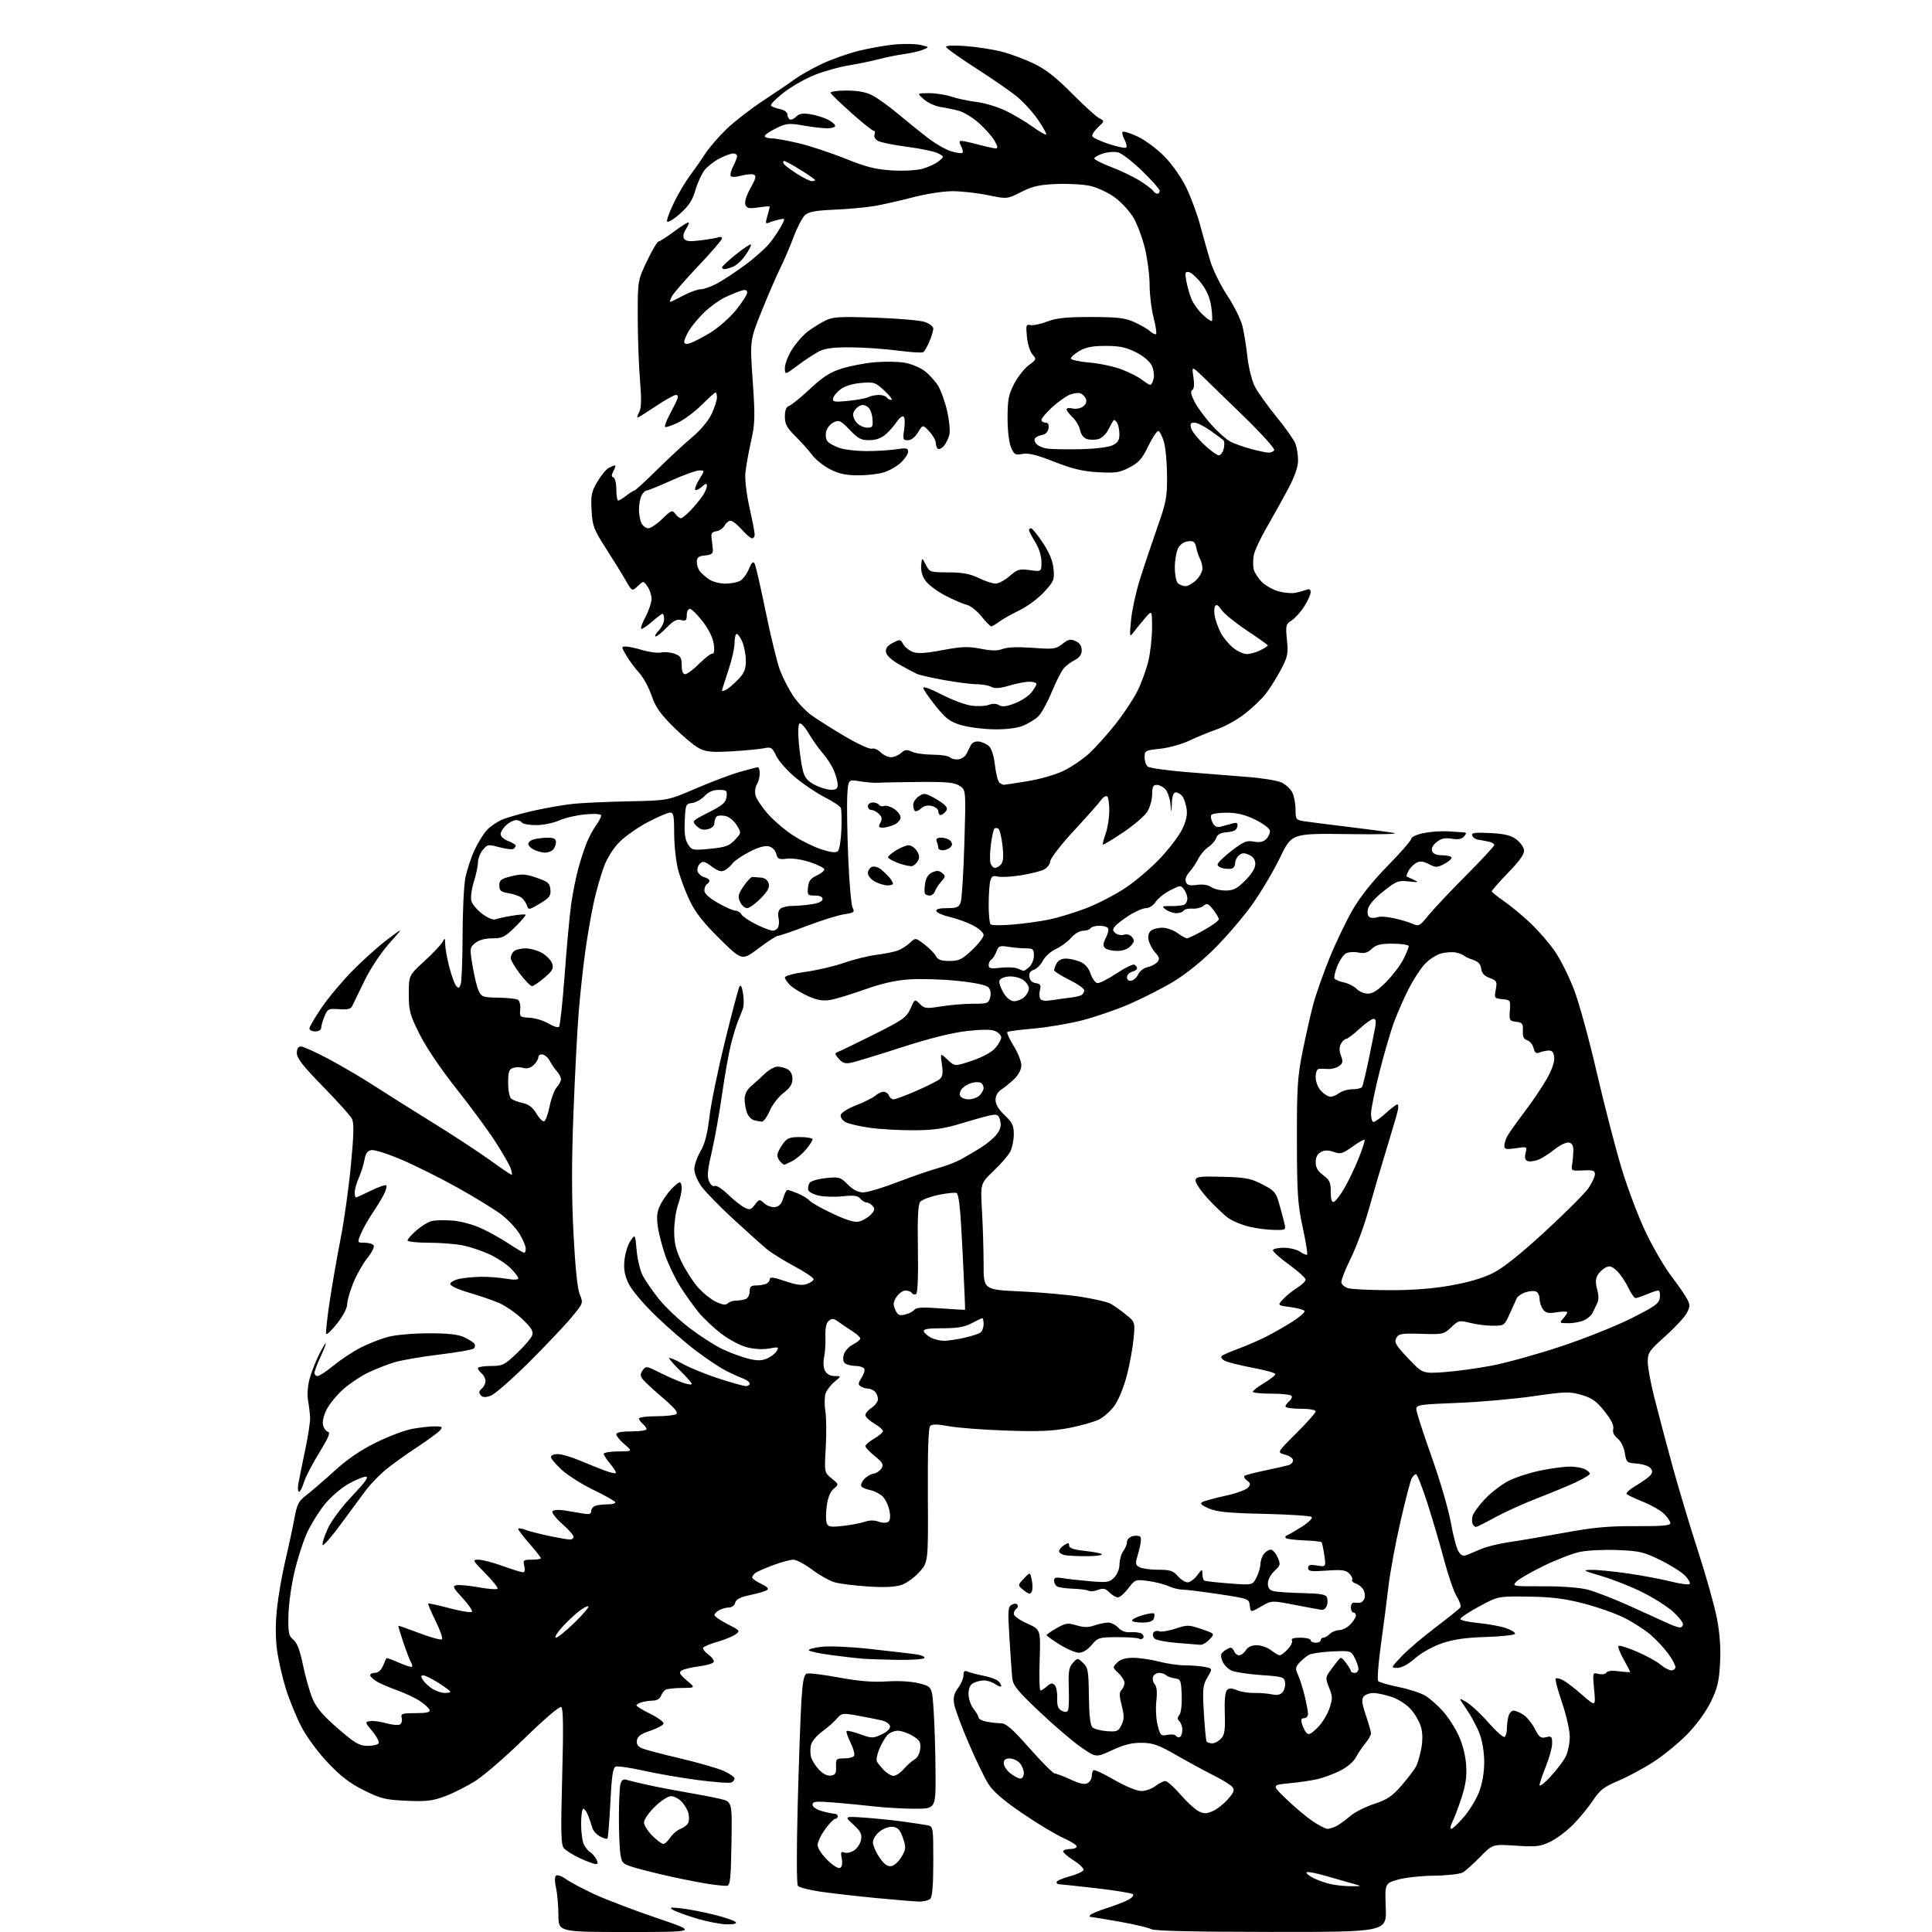 <?xml version="1.0" encoding="UTF-8" standalone="no"?>
<svg 
  version="1.1" 
  xmlns="http://www.w3.org/2000/svg" 
  xmlns:xlink="http://www.w3.org/1999/xlink" 
  xmlns:svg="http://www.w3.org/2000/svg"
  xmlns:rdf="http://www.w3.org/1999/02/22-rdf-syntax-ns#"
  xmlns:cc="http://creativecommons.org/ns#"
  xmlns:dc="http://purl.org/dc/elements/1.1/"
  viewBox="0 0 768 768"
  width="768"
  height="768"
>
<style>svg {background-color: white; }</style>"
<path stroke="none" fill="black" fill-rule="evenodd" d="M249.74,768.00C222.00,768.00 222.00,768.00 221.98,761.25C221.96,757.54 221.54,752.70 221.03,750.50C220.50,748.22 220.47,746.13 220.97,745.63C221.47,745.13 223.16,745.69 224.91,746.94C226.59,748.14 231.69,750.85 236.24,752.96C240.78,755.07 251.92,759.32 260.99,762.40C277.48,768.00 277.48,768.00 249.74,768.00zM505.36,767.97C475.18,767.95 458.88,767.58 457.69,766.89C456.70,766.31 451.08,764.98 445.19,763.93C439.31,762.88 434.07,762.02 433.55,762.01C432.95,762.00 432.95,761.68 433.55,761.12C434.07,760.64 436.98,759.45 440.00,758.49C443.02,757.52 446.79,756.08 448.36,755.28C449.94,754.48 450.84,753.46 450.36,753.00C449.89,752.54 443.25,751.46 435.61,750.58C427.97,749.71 421.33,749.00 420.86,749.00C420.39,749.00 420.00,748.62 420.00,748.14C420.00,747.67 422.33,746.66 425.17,745.89C428.01,745.13 430.51,743.99 430.71,743.37C430.92,742.75 429.07,740.97 426.61,739.41C424.15,737.85 422.36,736.22 422.63,735.79C422.90,735.36 424.22,735.00 425.56,735.00C426.90,735.00 428.00,734.54 428.00,733.99C428.00,733.43 425.61,731.92 422.68,730.62C419.76,729.33 412.48,724.95 406.51,720.89C398.97,715.75 394.83,712.19 392.93,709.21C391.43,706.85 387.87,699.49 385.02,692.85C382.17,686.22 379.59,679.23 379.28,677.33C378.86,674.75 379.26,673.14 380.86,670.98C382.04,669.38 383.00,667.11 383.00,665.93C383.00,664.28 383.40,663.95 384.75,664.52C385.71,664.92 388.48,665.64 390.89,666.12C393.31,666.60 395.90,667.50 396.64,668.12C397.39,668.74 398.00,669.67 398.00,670.18C398.00,670.69 397.00,670.41 395.78,669.56C394.56,668.70 392.50,668.00 391.21,668.00C389.92,668.00 388.00,668.47 386.93,669.04C385.62,669.74 385.00,671.13 385.00,673.40C385.00,675.23 385.90,677.87 387.00,679.27C388.10,680.67 389.00,682.25 389.00,682.78C389.00,683.31 390.41,684.03 392.12,684.38C393.84,684.72 396.43,685.01 397.88,685.02C399.93,685.04 402.40,687.19 409.31,695.02C414.16,700.51 418.66,705.00 419.31,705.01C419.96,705.02 422.79,706.09 425.59,707.39C429.17,709.06 431.17,709.48 432.34,708.83C433.25,708.32 434.00,707.05 434.00,706.01C434.00,704.97 434.34,703.91 434.75,703.67C435.16,703.42 438.88,705.17 443.00,707.56C447.29,710.04 451.83,711.92 453.62,711.95C455.33,711.98 457.87,711.10 459.27,710.00C460.67,708.90 462.45,708.00 463.22,708.00C463.99,708.00 466.66,710.36 469.15,713.25C471.65,716.14 474.86,719.13 476.29,719.89C478.44,721.04 479.44,721.06 481.95,720.02C483.63,719.32 486.38,717.19 488.05,715.29C490.56,712.43 490.88,711.56 489.86,710.33C489.18,709.51 485.89,707.47 482.56,705.81C479.23,704.15 472.60,700.55 467.84,697.82C460.51,693.62 458.35,692.84 453.84,692.79C449.92,692.75 446.80,693.53 442.09,695.72C435.69,698.71 435.69,698.71 429.58,694.44C426.22,692.10 418.80,685.74 413.09,680.32C404.31,672.00 402.66,669.93 402.37,666.99C402.19,665.07 401.69,657.94 401.27,651.15C400.58,640.10 400.68,638.70 402.19,637.90C403.21,637.35 404.11,637.37 404.46,637.93C404.77,638.44 404.58,639.14 404.02,639.49C403.46,639.84 403.00,640.77 403.00,641.57C403.00,642.37 405.40,644.09 408.33,645.38C413.67,647.74 413.67,647.74 413.28,659.87C413.06,666.54 413.21,672.00 413.61,672.00C414.01,672.00 415.18,671.25 416.19,670.32C417.63,669.03 418.32,668.92 419.24,669.84C419.89,670.49 420.35,672.82 420.27,675.01C420.15,677.99 420.58,679.24 421.99,680.00C423.26,680.68 424.08,680.67 424.51,679.99C424.85,679.43 425.01,675.40 424.86,671.04C424.64,664.44 424.91,662.76 426.47,661.04C428.34,658.97 428.34,658.97 430.52,661.02C432.50,662.88 432.72,664.15 432.85,674.24C432.94,681.75 433.40,685.81 434.24,686.62C434.93,687.29 437.51,687.98 439.98,688.16C444.04,688.47 444.58,688.24 445.81,685.70C446.92,683.39 446.93,682.02 445.89,677.94C444.90,674.10 444.89,672.71 445.81,671.79C446.46,671.14 447.00,669.87 447.00,668.97C447.00,668.08 445.92,666.33 444.59,665.08C442.22,662.86 442.21,662.79 444.09,660.91C445.40,659.60 447.40,659.00 450.45,659.00C452.90,659.00 457.49,659.67 460.66,660.50C463.83,661.33 468.52,662.00 471.09,662.00C473.65,662.00 477.17,662.28 478.90,662.63C482.04,663.26 482.04,663.26 479.99,666.74C478.15,669.87 478.00,671.27 478.55,680.83C478.89,686.68 479.38,691.80 479.64,692.23C479.90,692.65 480.92,693.00 481.90,693.00C482.89,693.00 484.47,692.14 485.42,691.09C486.81,689.55 487.09,687.62 486.87,681.10C486.69,675.99 487.01,672.59 487.74,671.86C488.60,671.00 489.59,671.00 491.75,671.89C493.32,672.55 496.38,673.03 498.55,672.98C500.72,672.93 503.88,673.17 505.56,673.53C507.70,673.98 508.99,673.71 509.88,672.64C510.58,671.80 511.01,670.07 510.83,668.81C510.52,666.65 509.92,666.46 501.50,665.88C496.55,665.54 491.25,664.76 489.73,664.15C488.21,663.54 486.50,661.80 485.92,660.30C485.07,658.06 485.20,657.33 486.63,656.28C487.59,655.58 488.76,655.00 489.22,655.00C489.68,655.00 490.32,655.67 490.64,656.50C490.95,657.33 491.84,658.00 492.60,658.00C493.36,658.00 494.55,657.10 495.23,656.00C496.05,654.69 497.56,654.00 499.61,654.00C501.32,654.00 503.87,654.90 505.27,656.00C506.67,657.10 508.23,658.00 508.73,658.00C509.24,658.00 510.68,656.91 511.93,655.57C513.18,654.24 513.91,652.66 513.55,652.07C513.11,651.38 514.30,651.00 516.94,651.00C519.17,651.00 521.00,651.45 521.00,652.00C521.00,652.55 521.90,653.00 523.00,653.00C524.10,653.00 525.00,652.55 525.00,652.00C525.00,651.45 525.48,651.00 526.07,651.00C526.66,651.00 527.82,650.33 528.64,649.50C529.47,648.67 531.16,648.00 532.40,648.00C533.64,648.00 535.63,646.96 536.83,645.69C538.02,644.41 539.00,642.84 539.00,642.19C539.00,641.53 538.55,641.00 538.00,641.00C537.45,641.00 537.00,640.08 537.00,638.96C537.00,637.83 537.56,636.99 538.25,637.07C538.94,637.16 540.01,637.18 540.64,637.12C541.27,637.05 542.06,636.29 542.39,635.43C542.72,634.56 542.54,633.02 542.00,632.00C541.45,630.97 540.10,629.85 538.99,629.50C537.88,629.14 537.21,628.47 537.49,628.01C537.78,627.54 537.27,626.41 536.35,625.49C534.98,624.12 533.34,623.91 527.34,624.34C521.13,624.78 520.00,624.62 520.00,623.30C520.00,622.07 520.75,621.86 523.55,622.31C527.11,622.89 527.11,622.89 526.43,618.20C526.05,615.61 525.56,613.29 525.33,613.04C525.10,612.79 521.95,612.47 518.32,612.32C514.70,612.18 511.46,611.77 511.12,611.40C510.78,611.03 511.00,610.55 511.61,610.32C512.23,610.10 514.88,608.56 517.50,606.90C520.18,605.20 521.88,603.50 521.39,603.03C520.90,602.57 512.40,602.00 502.50,601.78C488.23,601.46 483.67,601.01 480.50,599.62C477.47,598.30 476.86,597.68 478.00,597.07C478.82,596.62 482.95,595.50 487.17,594.58C491.39,593.65 495.42,592.20 496.13,591.34C497.21,590.04 497.13,589.57 495.65,588.49C494.68,587.78 494.31,586.93 494.83,586.61C495.35,586.28 499.09,585.33 503.14,584.48C507.19,583.64 511.29,582.70 512.25,582.41C513.21,582.11 514.00,581.23 514.00,580.46C514.00,579.69 512.56,578.68 510.79,578.23C507.59,577.40 507.59,577.40 515.29,569.74C519.53,565.53 523.00,561.61 523.00,561.04C523.00,560.44 520.49,560.00 517.00,560.00C513.70,560.00 511.00,559.61 511.00,559.12C511.00,558.64 511.67,557.69 512.49,557.01C513.31,556.33 513.73,555.37 513.43,554.89C513.13,554.40 509.53,554.00 505.44,554.00C501.35,554.00 498.00,553.66 498.00,553.24C498.00,552.83 500.02,551.26 502.50,549.77C504.98,548.27 507.00,546.68 507.00,546.23C507.00,545.78 502.91,544.65 497.92,543.70C492.93,542.76 487.93,541.50 486.81,540.90C485.70,540.30 485.17,539.46 485.64,539.03C486.11,538.60 489.10,537.29 492.27,536.13C495.45,534.97 500.40,532.82 503.27,531.37C506.15,529.92 510.88,527.20 513.80,525.35C516.71,523.49 518.86,521.58 518.57,521.11C518.28,520.65 515.73,519.96 512.90,519.58C507.75,518.90 507.75,518.90 510.11,516.39C511.40,515.01 513.94,512.97 515.73,511.86C517.53,510.75 519.00,509.31 519.00,508.66C519.00,508.01 516.08,505.36 512.50,502.76C508.93,500.17 506.00,497.59 506.00,497.02C506.00,496.46 507.92,496.00 510.28,496.00C512.63,496.00 515.58,496.72 516.84,497.60C518.10,498.48 519.35,498.99 519.61,498.72C519.87,498.46 519.08,493.58 517.84,487.87C515.87,478.78 515.58,474.54 515.54,453.50C515.51,432.37 515.77,428.12 517.79,418.00C519.06,411.68 520.99,403.17 522.08,399.09C523.18,395.01 526.12,386.69 528.61,380.59C531.10,374.49 535.23,365.90 537.79,361.50C540.78,356.36 545.77,350.12 551.73,344.06C556.83,338.87 561.00,334.08 561.00,333.41C561.00,332.75 563.14,331.75 565.75,331.19C568.36,330.64 572.75,330.31 575.50,330.46C578.25,330.62 581.12,330.80 581.87,330.87C582.98,330.97 583.00,331.29 582.01,332.49C581.13,333.55 579.70,333.82 577.11,333.40C574.36,332.96 572.85,333.30 571.06,334.75C569.51,336.00 568.89,337.27 569.30,338.34C569.73,339.45 571.10,340.00 573.47,340.00C575.41,340.00 577.00,340.44 577.00,340.97C577.00,341.51 575.65,342.65 574.00,343.50C571.29,344.90 570.71,344.90 567.99,343.50C565.74,342.33 564.48,342.21 563.01,342.99C561.93,343.57 560.55,344.97 559.94,346.11C559.33,347.24 558.99,348.27 559.17,348.39C559.35,348.51 560.62,349.12 562.00,349.74C564.20,350.74 563.95,350.82 560.00,350.38C555.84,349.91 555.07,350.22 549.88,354.35C546.30,357.20 544.08,359.79 543.76,361.49C543.43,363.21 543.73,364.34 544.62,364.69C545.38,364.98 546.76,364.92 547.69,364.56C548.62,364.21 551.66,364.44 554.44,365.08C557.22,365.72 560.55,366.74 561.83,367.34C563.94,368.32 564.52,367.98 567.75,363.96C569.72,361.51 576.43,354.38 582.67,348.12C588.90,341.87 594.00,336.36 594.00,335.89C594.00,335.42 592.99,334.82 591.75,334.56C590.51,334.29 588.64,333.95 587.58,333.79C586.53,333.63 585.46,332.89 585.21,332.13C584.85,331.04 586.25,330.84 592.33,331.15C598.02,331.44 600.60,332.05 602.70,333.62C604.24,334.76 605.65,336.68 605.82,337.87C606.05,339.43 604.28,341.97 599.57,346.85C595.96,350.60 593.00,353.94 593.00,354.28C593.00,354.62 595.14,356.36 597.75,358.15C600.36,359.93 605.14,363.89 608.37,366.95C611.60,370.00 616.00,375.09 618.16,378.26C620.32,381.42 623.69,388.17 625.66,393.26C627.62,398.34 631.68,413.07 634.66,426.00C637.65,438.93 642.13,456.25 644.62,464.50C647.14,472.83 651.54,484.39 654.53,490.50C657.48,496.55 661.98,504.20 664.52,507.50C667.05,510.80 669.79,514.74 670.59,516.25C671.88,518.67 671.87,519.35 670.54,521.92C669.71,523.53 665.87,527.68 662.01,531.13C655.62,536.85 655.00,537.75 655.00,541.27C655.00,543.40 656.15,549.72 657.56,555.32C658.97,560.92 662.15,572.92 664.62,582.00C667.09,591.08 671.76,606.63 674.99,616.58C678.23,626.52 681.63,638.67 682.55,643.58C683.69,649.60 684.07,655.35 683.74,661.28C683.33,668.55 682.69,671.18 680.01,676.64C678.07,680.57 674.30,685.74 670.63,689.47C667.26,692.91 661.25,697.82 657.28,700.39C653.31,702.96 647.01,706.34 643.28,707.91C637.60,710.30 635.98,711.56 633.28,715.63C631.51,718.31 627.99,722.61 625.45,725.20C622.92,727.78 618.81,730.88 616.31,732.09C612.28,734.04 610.75,734.22 602.56,733.68C593.35,733.08 593.35,733.08 588.42,738.11C585.72,740.88 582.60,743.68 581.50,744.32C580.40,744.97 575.25,745.55 570.00,745.61C564.77,745.67 558.25,746.40 555.50,747.23C550.50,748.73 550.50,748.73 550.86,758.36C551.22,768.00 551.22,768.00 505.36,767.97zM288.95,764.95C286.50,764.92 281.12,763.89 277.00,762.66C272.88,761.42 268.60,759.87 267.50,759.20C265.84,758.19 266.43,758.09 271.00,758.63C274.02,758.98 279.86,760.11 283.96,761.15C288.07,762.18 291.87,763.47 292.41,764.01C293.06,764.66 291.88,764.98 288.95,764.95zM365.05,755.89C363.10,755.82 355.43,755.19 348.00,754.47C340.57,753.76 330.81,752.64 326.29,751.99C321.78,751.34 317.68,750.29 317.18,749.65C316.65,748.97 316.62,735.79 317.10,717.50C317.55,700.45 318.21,681.86 318.56,676.18C319.04,668.47 319.57,665.72 320.67,665.30C321.48,664.99 327.17,665.67 333.32,666.81C341.28,668.29 346.80,668.75 352.50,668.39C357.49,668.08 362.38,668.38 365.50,669.19C370.50,670.50 370.50,670.50 371.14,680.00C371.49,685.23 371.83,696.14 371.89,704.25C372.00,719.00 372.00,719.00 363.72,719.00C359.17,719.00 351.86,718.58 347.47,718.08C343.09,717.57 335.79,716.86 331.25,716.51C324.25,715.96 323.00,716.09 323.00,717.38C323.00,718.29 324.52,719.33 326.75,719.95C328.81,720.52 331.06,720.99 331.75,720.99C332.44,721.00 333.00,721.45 333.00,722.00C333.00,722.55 332.55,723.00 332.01,723.00C331.46,723.00 329.66,724.87 328.01,727.15C326.35,729.43 325.00,732.27 325.00,733.45C325.00,734.63 326.76,737.31 328.91,739.41C331.25,741.70 333.30,742.93 334.01,742.49C334.74,742.04 334.97,740.60 334.60,738.77C334.11,736.29 334.28,735.89 335.64,736.42C336.55,736.76 338.29,736.39 339.51,735.58C340.74,734.78 341.98,732.88 342.27,731.35C342.70,729.11 342.13,727.97 339.20,725.29C335.60,721.99 335.60,721.99 343.55,722.53C347.92,722.83 354.88,723.54 359.00,724.11C363.12,724.68 367.51,725.34 368.75,725.59C370.95,726.03 371.00,726.33 371.00,739.82C371.00,749.20 370.62,753.98 369.80,754.80C369.14,755.46 367.00,755.95 365.05,755.89zM289.00,749.63C288.18,749.71 285.02,749.41 282.00,748.95C278.98,748.50 272.44,747.24 267.48,746.16C262.51,745.07 255.93,743.45 252.85,742.56C247.56,741.02 247.22,740.72 246.64,737.22C246.30,735.17 246.02,728.55 246.02,722.50C246.03,716.45 246.30,710.47 246.64,709.22C247.07,707.63 247.77,707.11 248.98,707.49C249.94,707.80 253.82,708.73 257.61,709.56C261.40,710.40 268.32,711.73 273.00,712.52C277.68,713.31 283.65,714.46 286.27,715.08C291.05,716.21 291.05,716.21 290.77,732.84C290.54,746.76 290.25,749.50 289.00,749.63zM537.00,749.80C541.50,749.80 541.50,749.80 538.00,748.84C536.08,748.31 531.24,746.93 527.26,745.77C523.27,744.60 519.74,743.92 519.41,744.25C519.08,744.58 520.19,745.56 521.87,746.44C523.56,747.31 526.64,748.42 528.72,748.91C530.80,749.40 534.52,749.80 537.00,749.80zM354.28,741.81C355.44,741.64 357.29,739.98 358.37,738.11C360.18,735.00 360.23,734.39 358.92,730.61C357.81,727.41 356.94,726.43 354.95,726.20C353.48,726.03 351.25,726.81 349.70,728.03C348.21,729.19 347.00,731.13 347.00,732.34C347.00,733.55 348.16,736.24 349.58,738.33C351.42,741.05 352.75,742.03 354.28,741.81zM236.79,740.99C236.08,740.98 233.25,739.93 230.50,738.65C227.75,737.37 224.88,735.57 224.12,734.65C222.99,733.28 222.88,728.27 223.48,706.12C224.00,686.79 223.90,679.06 223.10,678.56C222.46,678.17 216.38,683.35 208.74,690.80C201.45,697.91 192.72,705.52 189.33,707.71C185.93,709.90 180.43,712.72 177.09,713.97C171.93,715.90 169.59,716.18 161.62,715.83C153.25,715.46 151.42,715.02 144.76,711.72C139.17,708.96 135.55,706.20 130.39,700.77C126.44,696.60 121.94,690.51 119.85,686.50C117.84,682.65 115.07,675.88 113.68,671.45C112.29,667.02 110.71,660.12 110.15,656.11C109.49,651.37 109.47,645.63 110.08,639.66C110.60,634.62 112.09,626.00 113.39,620.50C114.69,615.00 116.31,607.48 116.99,603.79C118.06,597.90 118.66,596.73 121.83,594.32C123.82,592.80 128.83,588.47 132.97,584.70C138.09,580.03 143.37,576.43 149.50,573.41C154.45,570.97 160.92,568.53 163.89,567.99C166.85,567.45 170.84,567.00 172.76,567.00C175.78,567.00 176.08,567.20 174.97,568.54C174.27,569.38 170.05,572.48 165.60,575.41C161.14,578.34 155.50,582.41 153.06,584.45C150.62,586.49 147.21,590.04 145.49,592.33C143.76,594.62 139.26,600.72 135.47,605.89C131.69,611.05 128.42,614.77 128.22,614.15C128.01,613.53 128.95,610.60 130.31,607.63C131.75,604.48 135.79,599.07 140.02,594.62C145.27,589.09 146.74,587.00 145.38,587.01C144.34,587.01 141.14,588.37 138.26,590.02C135.38,591.67 131.15,595.38 128.86,598.26C126.57,601.14 123.47,606.20 121.97,609.50C120.47,612.80 118.24,619.77 117.02,625.00C115.79,630.23 114.72,638.02 114.65,642.31C114.53,649.14 114.78,650.34 116.61,651.81C118.09,653.00 119.23,656.02 120.47,662.00C121.43,666.67 123.14,672.68 124.27,675.34C125.79,678.91 128.40,681.97 134.31,687.09C141.16,693.02 142.83,694.00 146.09,694.00C148.18,694.00 150.16,693.55 150.51,692.99C150.85,692.44 149.74,690.30 148.04,688.24C145.03,684.61 145.00,684.49 147.12,684.16C148.31,683.97 151.22,684.36 153.57,685.02C155.92,685.68 158.37,685.89 159.01,685.49C159.65,685.10 159.95,683.93 159.68,682.89C159.24,681.19 159.80,681.00 165.18,681.00C169.52,681.00 171.05,680.66 170.76,679.75C170.53,679.06 168.88,677.50 167.08,676.29C165.28,675.07 161.27,673.15 158.16,672.03C155.05,670.91 151.39,669.35 150.03,668.57C148.67,667.79 147.39,666.67 147.19,666.08C147.00,665.49 147.78,665.00 148.94,665.00C150.28,665.00 151.47,664.00 152.22,662.25C152.87,660.74 153.50,659.35 153.62,659.17C153.74,658.98 155.97,659.78 158.57,660.93C161.18,662.08 163.51,662.82 163.75,662.58C164.00,662.33 163.83,661.54 163.38,660.82C162.93,660.09 161.58,656.58 160.37,653.00C159.16,649.42 158.27,646.41 158.38,646.29C158.49,646.18 162.27,647.50 166.78,649.22C171.29,650.94 175.30,652.03 175.69,651.64C176.08,651.25 174.94,647.97 173.15,644.35C171.36,640.73 170.05,637.62 170.23,637.44C170.40,637.26 174.22,638.09 178.71,639.29C183.21,640.48 187.20,641.13 187.59,640.75C187.97,640.36 186.32,637.90 183.91,635.28C180.05,631.10 179.76,630.48 181.49,630.14C182.58,629.93 186.54,630.31 190.30,630.98C194.05,631.66 197.41,631.92 197.76,631.58C198.10,631.23 195.95,628.49 192.98,625.48C187.80,620.24 187.68,620.00 190.22,620.00C191.69,620.00 196.00,621.12 199.81,622.50C203.62,623.88 207.26,625.00 207.89,625.00C208.62,625.00 208.81,624.08 208.41,622.50C207.83,620.18 208.04,620.00 211.39,620.00C213.38,620.00 215.00,619.74 215.00,619.41C215.00,619.09 212.97,616.51 210.50,613.68C208.03,610.85 206.00,608.20 206.00,607.79C206.00,607.38 207.23,607.52 208.73,608.09C210.23,608.66 214.53,609.77 218.29,610.56C222.05,611.35 225.78,612.00 226.57,612.00C227.35,612.00 228.00,611.49 228.00,610.88C228.00,610.26 225.97,607.97 223.50,605.79C221.02,603.61 219.28,601.36 219.62,600.80C219.99,600.20 221.95,600.05 224.38,600.42C226.64,600.77 229.96,601.32 231.75,601.64C234.24,602.09 235.00,601.87 235.00,600.72C235.00,599.89 235.71,598.94 236.58,598.61C237.45,598.27 239.73,598.00 241.64,598.00C243.55,598.00 244.86,597.59 244.55,597.08C244.24,596.58 240.27,594.37 235.74,592.17C231.21,589.97 225.59,586.40 223.25,584.24C220.91,582.08 219.00,579.79 219.00,579.15C219.00,578.52 220.24,578.01 221.75,578.02C223.26,578.04 227.20,579.19 230.50,580.59C233.80,581.98 238.26,583.78 240.41,584.57C242.55,585.37 244.52,585.81 244.78,585.55C245.04,585.30 244.07,583.68 242.62,581.97C241.18,580.25 240.00,578.43 240.00,577.92C240.00,577.42 242.59,576.98 245.75,576.96C251.50,576.92 251.50,576.92 248.25,574.14C246.46,572.61 245.00,570.82 245.00,570.18C245.00,569.41 247.06,569.00 251.00,569.00C254.30,569.00 257.00,568.61 257.00,568.12C257.00,567.64 256.32,566.68 255.50,566.00C254.68,565.32 254.00,564.36 254.00,563.88C254.00,563.39 257.04,562.99 260.75,562.98C264.46,562.98 268.09,562.60 268.80,562.14C269.73,561.55 268.19,559.69 263.30,555.52C259.56,552.33 255.98,548.98 255.35,548.08C254.47,546.83 254.51,546.03 255.51,544.66C256.75,542.96 257.09,543.01 262.09,545.54C264.99,547.01 269.08,548.82 271.18,549.56C273.28,550.30 275.00,550.57 275.00,550.16C275.00,549.75 272.98,547.43 270.50,545.00C268.02,542.57 266.00,540.27 266.00,539.88C266.00,539.49 268.36,540.48 271.25,542.09C274.14,543.69 280.67,546.35 285.76,548.00C290.86,549.65 295.69,551.00 296.51,551.00C297.33,551.00 298.00,550.54 298.00,549.98C298.00,549.41 296.76,548.49 295.25,547.92C293.74,547.36 290.70,545.98 288.50,544.86C286.30,543.73 281.12,540.29 277.00,537.20C272.88,534.11 265.58,527.80 260.79,523.18C255.82,518.40 251.15,512.87 249.92,510.33C248.30,506.98 247.87,504.65 248.23,500.99C248.48,498.31 249.55,494.85 250.59,493.31C252.49,490.50 252.49,490.50 253.07,497.00C253.39,500.57 254.46,505.07 255.46,507.00C256.45,508.93 259.34,513.12 261.88,516.32C264.42,519.51 269.95,524.75 274.16,527.95C278.37,531.15 284.24,534.91 287.21,536.32C290.18,537.72 294.72,539.40 297.31,540.06C300.86,540.95 302.68,540.96 304.78,540.09C306.31,539.46 308.07,538.12 308.69,537.12C309.75,535.43 309.53,535.35 305.74,536.05C303.24,536.50 299.79,536.31 296.87,535.56C294.24,534.87 289.64,532.42 286.61,530.08C283.58,527.75 279.58,523.97 277.70,521.67C275.82,519.38 272.60,514.87 270.55,511.65C268.49,508.43 265.75,502.77 264.46,499.09C263.17,495.40 261.82,490.11 261.45,487.35C260.95,483.55 261.21,481.48 262.51,478.91C263.45,477.03 265.39,474.26 266.80,472.75C268.22,471.24 269.74,470.00 270.19,470.00C270.63,470.00 271.00,471.07 271.00,472.37C271.00,473.68 270.32,476.66 269.50,479.00C268.68,481.34 268.00,486.01 268.00,489.38C268.00,494.07 268.68,496.90 270.88,501.50C272.47,504.80 275.38,509.35 277.35,511.62C279.32,513.89 282.57,516.52 284.57,517.47C287.21,518.72 288.51,518.89 289.30,518.10C289.91,517.49 291.40,517.00 292.62,517.00C293.84,517.00 295.55,516.73 296.42,516.39C297.29,516.06 298.00,514.71 298.00,513.39C298.00,511.53 298.53,511.00 300.42,511.00C301.75,511.00 303.55,510.73 304.42,510.39C305.29,510.06 306.00,509.20 306.00,508.49C306.00,507.51 307.49,507.70 312.07,509.26C316.54,510.79 318.83,511.09 320.75,510.42C322.19,509.91 323.39,509.05 323.42,508.50C323.45,507.95 320.01,505.64 315.78,503.37C311.54,501.10 306.60,498.02 304.79,496.52C302.98,495.02 297.05,489.69 291.60,484.69C286.16,479.68 280.42,473.80 278.85,471.64C277.27,469.45 276.00,466.40 276.00,464.78C276.00,463.17 277.10,459.98 278.45,457.68C280.20,454.68 281.21,450.80 282.01,444.00C282.62,438.77 285.39,425.27 288.16,414.00C290.93,402.73 293.54,392.89 293.95,392.14C294.44,391.26 294.94,392.22 295.35,394.81C295.71,397.03 295.73,399.66 295.40,400.67C295.07,401.68 294.23,403.85 293.52,405.50C292.82,407.15 291.50,411.43 290.59,415.00C289.69,418.57 288.09,427.57 287.03,435.00C285.98,442.43 284.14,452.71 282.95,457.85C281.23,465.24 281.01,467.72 281.89,469.66C282.51,471.03 283.49,471.81 284.10,471.44C284.70,471.07 287.06,472.57 289.34,474.77C291.63,476.97 294.58,479.32 295.91,480.00C298.03,481.09 298.52,480.96 300.08,478.89C301.79,476.62 301.91,476.61 303.84,478.36C304.94,479.35 306.87,480.01 308.13,479.83C309.74,479.60 310.71,478.52 311.36,476.25C311.87,474.46 312.62,473.00 313.02,473.00C313.43,473.00 315.31,473.65 317.21,474.44C319.11,475.24 321.18,476.51 321.82,477.28C322.45,478.04 326.59,480.37 331.00,482.44C336.66,485.10 339.77,486.02 341.54,485.58C342.92,485.23 344.97,484.03 346.09,482.91C347.71,481.29 347.89,480.57 346.94,479.43C346.29,478.64 345.19,478.00 344.50,478.00C343.81,478.00 342.67,477.31 341.97,476.47C340.98,475.28 339.45,475.07 335.10,475.54C332.02,475.87 327.70,475.75 325.51,475.28C323.30,474.80 321.40,473.76 321.26,472.96C321.12,472.16 321.38,470.91 321.84,470.19C322.31,469.48 325.21,468.63 328.29,468.31C333.58,467.76 334.06,467.91 337.02,470.87C339.13,472.98 341.13,474.00 343.14,474.00C344.78,474.00 350.94,472.16 356.81,469.90C362.69,467.65 369.96,465.14 372.96,464.32C375.96,463.50 380.01,461.95 381.96,460.88C383.91,459.81 387.48,457.71 389.90,456.21C392.31,454.71 395.18,452.29 396.28,450.83C397.69,448.94 398.07,447.40 397.58,445.48C397.02,443.21 396.48,442.86 394.20,443.25C392.72,443.51 387.45,444.96 382.50,446.47C375.36,448.66 371.43,449.24 363.50,449.30C358.00,449.34 350.11,448.91 345.97,448.34C341.83,447.77 337.42,446.76 336.16,446.09C334.91,445.42 334.02,444.13 334.19,443.24C334.37,442.31 337.03,440.64 340.39,439.34C343.63,438.08 347.04,436.37 347.97,435.53C348.90,434.69 350.36,434.00 351.22,434.00C352.08,434.00 353.05,434.68 353.36,435.50C353.68,436.32 354.52,437.00 355.23,437.00C355.94,437.00 359.99,435.49 364.23,433.65C368.47,431.81 372.64,429.71 373.51,429.00C374.72,427.99 374.93,426.64 374.42,423.10C373.75,418.50 373.75,418.50 376.65,421.22C379.55,423.95 379.55,423.95 386.45,421.62C390.70,420.19 394.24,418.26 395.67,416.59C396.95,415.11 398.00,413.23 398.00,412.42C398.00,411.62 396.96,410.48 395.69,409.90C394.08,409.17 390.60,409.16 384.39,409.85C378.46,410.51 369.65,412.71 358.46,416.32C349.13,419.33 340.12,422.08 338.44,422.43C336.04,422.94 334.96,422.60 333.44,420.89C331.80,419.05 331.73,418.63 333.00,418.19C333.82,417.91 340.28,414.78 347.34,411.25C358.94,405.45 360.34,404.46 361.91,400.96C363.64,397.09 363.64,397.09 365.65,399.09C367.48,400.93 368.20,401.01 374.08,400.06C377.61,399.48 383.30,399.01 386.73,399.01C392.60,399.00 393.00,398.85 393.61,396.42C394.02,394.77 393.75,393.32 392.85,392.42C391.98,391.55 387.25,390.58 380.47,389.89C374.44,389.27 365.89,389.02 361.47,389.32C355.93,389.70 350.42,390.95 343.71,393.35C338.36,395.26 332.21,397.13 330.06,397.49C327.14,397.98 324.90,397.61 321.33,396.03C318.69,394.86 315.51,392.95 314.26,391.78C313.02,390.61 312.00,389.15 312.00,388.55C312.00,387.92 315.58,386.95 320.25,386.32C324.79,385.70 331.65,384.09 335.51,382.74C339.36,381.39 345.18,379.96 348.44,379.55C351.70,379.14 355.52,378.37 356.93,377.84C358.35,377.30 360.50,375.93 361.72,374.79C363.93,372.71 363.93,372.71 367.45,375.40C369.39,376.87 371.45,378.96 372.02,380.04C372.82,381.53 374.12,382.00 377.43,382.00C381.20,382.00 382.41,381.41 386.40,377.65C388.93,375.26 391.00,372.57 391.00,371.67C391.00,370.76 389.11,369.07 386.75,367.84C384.41,366.64 380.28,365.14 377.56,364.51C374.85,363.89 372.45,362.84 372.23,362.19C371.96,361.39 373.33,361.00 376.44,361.00C380.31,361.00 381.18,360.64 381.88,358.75C382.34,357.51 383.00,346.95 383.35,335.27C383.99,314.04 383.99,314.04 381.46,312.38C379.39,311.03 376.44,310.75 365.22,310.84C357.67,310.91 350.38,311.05 349.00,311.16C347.62,311.26 344.40,311.00 341.84,310.58C337.19,309.80 337.19,309.80 336.81,316.15C336.60,319.64 336.77,330.70 337.17,340.73C337.58,350.76 338.37,359.82 338.93,360.87C339.85,362.58 339.50,362.85 335.56,363.44C333.14,363.80 326.52,365.87 320.83,368.03C315.15,370.20 309.96,371.98 309.30,371.98C308.64,371.99 305.15,374.24 301.54,376.97C294.98,381.94 294.98,381.94 286.13,373.22C279.63,366.81 276.46,362.78 274.16,358.00C272.45,354.43 270.36,348.82 269.52,345.54C268.68,342.26 268.00,335.85 268.00,331.29C268.00,324.35 267.74,323.00 266.40,323.00C265.51,323.00 261.58,324.68 257.65,326.74C253.72,328.80 248.65,332.33 246.38,334.59C243.84,337.12 241.41,340.94 240.04,344.59C238.82,347.84 236.99,354.32 235.97,359.00C234.95,363.68 233.44,372.45 232.61,378.50C231.78,384.55 230.64,395.12 230.07,402.00C229.50,408.88 228.55,426.89 227.97,442.04C227.21,461.61 227.21,475.60 227.97,490.37C228.67,503.89 229.54,512.36 230.47,514.59C231.90,517.99 231.88,518.04 227.05,523.84C224.39,527.04 216.73,535.11 210.04,541.76C203.35,548.41 196.58,554.30 195.00,554.85C192.86,555.60 191.85,555.52 191.05,554.56C190.26,553.61 190.38,552.93 191.49,552.01C192.32,551.32 193.00,549.97 193.00,549.00C193.00,548.03 192.32,546.68 191.50,546.00C190.68,545.32 190.00,544.36 190.00,543.88C190.00,543.39 192.28,543.00 195.06,543.00C199.78,543.00 200.49,542.65 205.53,537.88C208.50,535.07 211.23,531.85 211.58,530.74C212.08,529.18 211.14,527.68 207.55,524.29C204.98,521.86 200.84,519.01 198.36,517.94C195.88,516.88 190.51,515.04 186.42,513.85C182.10,512.59 179.00,511.15 179.00,510.39C179.00,509.68 180.69,508.75 182.75,508.33C184.81,507.92 188.75,507.56 191.50,507.54C194.25,507.52 198.64,507.87 201.25,508.31C204.25,508.82 206.00,508.76 206.00,508.14C206.00,507.60 204.65,505.80 202.99,504.15C201.34,502.49 197.62,500.03 194.74,498.68C191.86,497.33 187.12,495.73 184.20,495.11C181.29,494.50 175.10,494.00 170.45,494.00C165.80,494.00 162.00,493.60 162.00,493.10C162.00,492.61 163.58,490.82 165.52,489.12C167.45,487.42 170.17,485.74 171.55,485.40C172.94,485.05 176.64,484.95 179.79,485.19C183.04,485.42 187.98,486.74 191.24,488.24C194.40,489.69 199.40,492.48 202.34,494.44C205.29,496.40 208.00,498.00 208.35,498.00C208.71,498.00 209.00,497.25 209.00,496.34C209.00,495.42 207.92,492.84 206.59,490.59C205.26,488.34 201.97,484.83 199.28,482.79C196.59,480.75 188.78,475.95 181.94,472.14C175.10,468.32 165.10,463.33 159.72,461.04C154.35,458.74 148.95,457.01 147.74,457.18C146.09,457.42 145.37,458.40 144.89,461.00C144.55,462.93 143.53,466.17 142.63,468.22C141.73,470.26 141.00,472.85 141.00,473.97C141.00,475.09 141.22,476.00 141.48,476.00C141.74,476.00 144.43,474.79 147.45,473.31C150.47,471.82 153.21,470.88 153.55,471.21C153.88,471.54 153.44,473.18 152.57,474.86C151.71,476.53 149.64,479.91 147.98,482.37C146.32,484.83 144.29,488.46 143.47,490.42C141.97,494.00 141.97,494.00 144.93,494.00C146.55,494.00 148.18,494.48 148.55,495.08C148.91,495.67 147.77,497.94 146.01,500.13C144.25,502.32 141.73,506.78 140.41,510.04C139.08,513.30 138.00,517.11 138.00,518.51C138.00,519.97 136.31,523.19 134.06,526.04C131.90,528.78 129.92,530.68 129.67,530.26C129.41,529.84 130.06,523.88 131.10,517.00C132.15,510.12 134.11,498.88 135.47,492.00C136.82,485.12 138.63,472.17 139.48,463.22C140.67,450.82 140.76,446.41 139.89,444.72C139.27,443.50 134.08,437.73 128.38,431.90C120.49,423.84 118.00,420.66 118.00,418.65C118.00,416.84 118.53,416.00 119.67,416.00C120.58,416.00 125.61,418.29 130.85,421.08C136.08,423.88 143.99,428.53 148.43,431.42C152.87,434.31 163.25,440.84 171.50,445.94C179.75,451.04 190.18,457.86 194.67,461.10C199.16,464.35 203.09,467.00 203.39,467.00C203.70,467.00 203.49,465.76 202.92,464.25C202.35,462.74 199.55,457.90 196.70,453.50C193.84,449.10 186.90,439.69 181.28,432.59C175.16,424.87 169.34,416.23 166.78,411.09C162.90,403.31 162.50,401.80 162.50,395.13C162.50,387.76 162.50,387.76 168.64,382.13C172.02,379.03 175.26,375.60 175.86,374.50C176.85,372.67 176.94,372.74 176.97,375.36C176.99,376.93 177.72,380.98 178.59,384.36C179.46,387.74 180.68,391.11 181.29,391.85C182.20,392.95 182.54,392.86 183.12,391.35C183.52,390.33 183.86,381.62 183.88,372.00C183.90,362.38 184.39,352.06 184.97,349.07C185.54,346.09 187.16,341.14 188.56,338.07C189.97,335.01 192.25,331.32 193.63,329.87C195.01,328.42 197.80,326.55 199.82,325.72C201.85,324.88 207.55,323.29 212.50,322.18C217.45,321.07 224.53,319.86 228.24,319.50C231.95,319.14 241.85,318.70 250.24,318.53C265.50,318.22 265.50,318.22 276.50,313.48C282.55,310.88 290.42,307.90 294.00,306.87C297.57,305.84 300.83,305.00 301.25,305.00C301.66,305.00 302.00,306.13 302.00,307.51C302.00,308.90 301.48,310.85 300.85,311.86C300.22,312.87 299.99,314.82 300.33,316.18C300.67,317.55 302.87,320.85 305.22,323.51C307.56,326.18 312.14,330.07 315.39,332.17C318.64,334.27 323.71,336.75 326.66,337.68C330.49,338.89 332.33,339.07 333.10,338.30C333.69,337.71 334.31,333.92 334.46,329.87C334.62,325.83 334.53,321.93 334.25,321.21C333.97,320.49 331.14,318.59 327.96,316.98C324.78,315.37 319.51,311.84 316.25,309.13C312.99,306.41 309.53,302.53 308.57,300.50C306.95,297.10 306.55,296.85 303.66,297.45C301.92,297.80 296.19,298.35 290.91,298.66C282.97,299.12 280.74,298.92 277.91,297.46C276.04,296.50 271.46,292.70 267.75,289.01C262.42,283.73 260.58,281.08 258.98,276.43C257.86,273.19 255.68,269.18 254.13,267.52C252.58,265.86 250.31,262.81 249.08,260.75C246.93,257.16 246.92,257.00 248.76,257.00C249.82,257.00 252.84,257.65 255.49,258.45C258.13,259.24 261.46,259.66 262.90,259.37C264.33,259.09 266.74,259.33 268.25,259.90C270.53,260.77 271.00,261.55 271.00,264.48C271.00,266.81 271.47,268.00 272.38,268.00C273.14,268.00 275.69,266.09 278.03,263.75C280.38,261.41 282.75,259.63 283.29,259.80C283.88,259.97 284.06,258.50 283.74,256.08C283.40,253.54 281.79,250.24 279.35,247.08C277.23,244.33 274.94,242.07 274.25,242.04C273.56,242.02 273.00,243.13 273.00,244.52C273.00,246.63 272.64,246.95 270.74,246.47C269.04,246.05 267.63,246.78 265.05,249.45C263.15,251.40 261.17,253.00 260.63,253.00C260.09,253.00 260.63,251.96 261.83,250.69C263.02,249.41 264.00,247.39 264.00,246.19C264.00,244.98 263.72,244.00 263.38,244.00C263.04,244.00 261.23,245.35 259.35,247.00C257.47,248.65 255.51,250.00 254.99,250.00C254.48,250.00 255.17,247.91 256.53,245.35C257.89,242.79 259.00,239.52 259.00,238.07C259.00,236.63 258.28,234.41 257.39,233.15C255.78,230.85 255.78,230.85 253.51,232.99C251.24,235.12 251.24,235.12 248.78,230.81C247.43,228.44 243.90,222.73 240.94,218.11C236.00,210.42 235.52,209.15 235.16,202.89C234.83,196.91 235.11,195.49 237.42,191.55C238.87,189.07 240.92,186.58 241.97,186.02C243.01,185.46 244.14,185.00 244.47,185.00C244.80,185.00 244.54,185.99 243.89,187.20C243.01,188.84 243.00,189.50 243.86,189.79C244.49,190.00 245.00,192.15 245.00,194.58C245.00,197.01 245.34,198.99 245.75,198.98C246.16,198.97 247.62,198.08 249.00,197.00C250.38,195.92 251.80,195.03 252.16,195.02C252.52,195.01 256.58,191.29 261.18,186.75C265.77,182.21 272.05,176.39 275.13,173.81C278.48,171.00 281.58,167.30 282.86,164.57C284.04,162.07 285.00,159.12 285.00,158.01C285.00,156.90 284.75,156.00 284.45,156.00C284.15,156.00 281.71,158.19 279.03,160.87C276.35,163.55 272.08,166.75 269.53,167.99C266.98,169.22 264.66,170.00 264.38,169.71C264.09,169.43 264.90,167.24 266.17,164.85C267.44,162.46 268.81,159.71 269.21,158.75C269.68,157.61 269.49,157.00 268.65,157.00C267.95,157.00 264.35,159.03 260.66,161.50C256.97,163.97 253.72,166.00 253.44,166.00C253.16,166.00 253.46,165.01 254.10,163.80C254.96,162.21 255.04,158.72 254.40,151.05C253.92,145.25 253.51,133.97 253.51,126.00C253.50,111.50 253.50,111.50 257.20,103.75C259.24,99.49 261.29,96.00 261.77,96.00C262.25,96.00 265.05,94.20 267.99,92.01C270.94,89.81 273.53,88.20 273.75,88.42C273.98,88.64 273.47,89.88 272.62,91.17C271.68,92.62 271.41,94.05 271.93,94.89C272.58,95.94 274.14,96.09 278.55,95.54C281.72,95.14 284.92,94.58 285.66,94.30C286.40,94.02 287.00,94.24 287.00,94.79C287.00,95.35 282.80,100.24 277.66,105.65C272.52,111.07 267.78,116.51 267.12,117.75C266.47,118.99 266.15,120.00 266.41,120.00C266.68,120.00 269.01,118.88 271.60,117.50C274.18,116.13 277.29,115.00 278.50,115.00C279.71,115.00 282.68,113.95 285.10,112.66C287.52,111.37 292.65,107.97 296.50,105.11C300.35,102.25 304.77,98.24 306.33,96.20C307.89,94.17 309.84,91.20 310.68,89.62C312.16,86.80 312.14,86.74 309.85,87.24C308.56,87.52 306.73,88.07 305.79,88.46C304.28,89.10 304.20,88.80 305.04,85.85C305.57,84.01 306.00,82.35 306.00,82.14C306.00,81.94 303.97,82.08 301.49,82.45C297.73,83.01 296.87,82.83 296.31,81.37C295.89,80.28 296.67,77.75 298.33,74.78C300.50,70.90 300.75,69.84 299.61,69.40C298.82,69.10 296.57,69.30 294.60,69.85C292.54,70.41 290.78,70.46 290.47,69.95C290.17,69.46 290.61,67.72 291.46,66.08C292.31,64.44 293.00,62.63 293.00,62.05C293.00,61.47 292.31,61.00 291.46,61.00C290.61,61.00 288.18,61.89 286.05,62.97C283.93,64.06 281.24,66.15 280.08,67.63C278.91,69.11 277.27,72.71 276.42,75.63C275.23,79.71 273.79,81.89 270.21,85.04C267.62,87.33 265.38,88.64 265.17,88.01C264.96,87.38 266.22,83.97 267.97,80.42C269.71,76.87 272.57,72.06 274.32,69.73C276.07,67.41 278.81,63.49 280.40,61.04C282.00,58.58 285.83,54.16 288.90,51.21C291.98,48.26 298.55,43.18 303.50,39.93C308.45,36.68 314.07,32.86 316.00,31.43C317.93,30.01 322.65,27.34 326.50,25.49C330.35,23.65 337.10,21.25 341.50,20.17C345.90,19.09 352.43,17.95 356.00,17.64C359.57,17.33 364.07,17.44 366.00,17.89C369.50,18.71 369.50,18.71 366.91,19.77C365.48,20.35 362.11,21.13 359.41,21.49C356.71,21.86 352.25,22.76 349.50,23.49C346.75,24.22 341.35,25.34 337.50,25.97C333.65,26.60 327.46,28.33 323.74,29.83C320.02,31.32 314.50,34.48 311.48,36.84C308.45,39.21 306.19,41.50 306.46,41.94C306.74,42.38 308.32,43.01 309.98,43.35C311.69,43.69 313.00,44.58 313.00,45.42C313.00,46.22 313.41,47.14 313.92,47.45C314.43,47.76 315.57,47.29 316.47,46.39C317.70,45.16 319.10,44.92 322.15,45.41C324.38,45.77 327.51,46.73 329.10,47.55C330.70,48.38 332.00,49.49 332.00,50.03C332.00,50.56 330.57,51.00 328.83,51.00C327.09,51.00 322.82,50.51 319.35,49.90C313.61,48.90 312.63,49.00 308.52,50.99C306.03,52.19 304.00,53.59 304.00,54.09C304.00,54.59 305.24,55.00 306.75,55.01C308.26,55.01 313.15,55.89 317.61,56.96C322.07,58.03 330.37,60.78 336.06,63.07C344.28,66.38 348.08,67.35 354.46,67.74C359.00,68.02 364.31,67.74 366.66,67.10C368.94,66.48 371.84,65.14 373.10,64.12C375.38,62.27 375.38,62.27 372.94,60.96C371.60,60.24 366.13,59.08 360.80,58.39C355.46,57.69 350.19,56.64 349.09,56.05C347.90,55.41 347.31,54.36 347.64,53.48C347.96,52.67 347.81,52.00 347.31,52.00C346.82,52.00 342.83,48.81 338.45,44.91C334.08,41.01 330.35,37.41 330.17,36.91C329.98,36.41 332.81,36.00 336.46,36.00C341.04,36.00 344.22,36.59 346.79,37.92C348.83,38.98 353.20,42.11 356.50,44.87C359.80,47.64 365.12,51.94 368.33,54.44C371.53,56.93 375.92,59.50 378.08,60.14C380.24,60.79 382.27,61.06 382.59,60.75C382.90,60.43 382.66,59.23 382.05,58.09C381.18,56.47 381.22,56.00 382.21,56.01C382.92,56.02 385.98,56.69 389.00,57.50C392.02,58.31 395.09,58.98 395.81,58.99C396.77,59.00 396.64,58.19 395.31,55.89C394.31,54.18 391.52,51.03 389.11,48.89C386.69,46.75 383.09,44.56 381.11,44.04C379.12,43.51 375.81,42.82 373.75,42.50C371.69,42.17 368.77,40.82 367.25,39.49C364.50,37.06 364.50,37.06 369.22,37.03C371.81,37.01 375.86,37.64 378.22,38.42C380.57,39.21 385.08,40.16 388.24,40.54C391.39,40.92 396.57,42.48 399.74,44.00C402.91,45.53 407.73,48.39 410.45,50.35C413.17,52.32 415.61,53.72 415.87,53.47C416.12,53.21 414.62,50.51 412.53,47.47C410.43,44.43 406.54,40.21 403.87,38.09C401.21,35.96 393.86,30.91 387.55,26.86C381.24,22.81 376.06,19.10 376.04,18.60C376.02,18.09 379.46,17.97 383.98,18.32C388.37,18.66 394.78,19.66 398.23,20.54C401.68,21.43 407.43,23.57 411.00,25.29C415.70,27.56 419.86,30.82 426.05,37.08C430.76,41.83 435.63,46.27 436.87,46.93C439.14,48.14 439.14,48.14 436.49,50.59C435.04,51.94 434.01,53.53 434.21,54.12C434.41,54.72 437.37,56.12 440.80,57.25C444.23,58.37 447.33,59.00 447.69,58.64C448.04,58.29 447.73,56.87 447.00,55.50C446.27,54.13 445.94,52.73 446.27,52.40C446.60,52.07 449.26,52.91 452.19,54.26C455.11,55.62 459.89,59.16 462.81,62.12C465.92,65.27 469.53,70.40 471.53,74.50C473.41,78.35 475.90,85.10 477.08,89.50C478.26,93.90 480.08,100.35 481.13,103.84C482.18,107.33 485.24,113.50 487.92,117.57C490.60,121.63 493.30,127.11 493.93,129.73C494.55,132.35 495.44,137.89 495.89,142.02C496.35,146.16 497.66,151.37 498.80,153.60C499.93,155.83 503.80,161.25 507.38,165.64C510.97,170.03 514.38,174.86 514.95,176.37C515.53,177.89 516.00,180.88 516.00,183.01C516.00,185.59 514.70,189.34 512.13,194.20C510.01,198.21 506.19,205.09 503.64,209.47C501.09,213.85 498.73,218.91 498.39,220.71C498.06,222.51 498.05,225.04 498.37,226.34C498.69,227.63 500.15,229.88 501.61,231.34C503.07,232.80 506.09,234.49 508.32,235.09C510.55,235.69 513.52,235.94 514.93,235.66C516.35,235.37 518.29,234.84 519.25,234.46C520.48,233.99 521.00,234.27 521.00,235.41C521.00,236.31 519.88,238.82 518.50,240.99C517.13,243.17 514.87,245.69 513.49,246.60C511.12,248.15 511.01,248.61 511.58,254.37C512.14,259.93 511.90,261.05 509.09,266.37C507.38,269.59 504.65,273.91 503.02,275.97C501.40,278.03 497.65,281.57 494.69,283.85C491.73,286.13 486.86,288.85 483.85,289.88C480.84,290.91 475.89,292.94 472.85,294.38C469.80,295.82 464.54,297.29 461.16,297.64C455.27,298.26 455.00,298.41 455.00,301.02C455.00,302.52 455.56,304.20 456.25,304.74C456.94,305.29 463.80,306.26 471.50,306.90C479.20,307.54 490.23,308.42 496.01,308.86C501.79,309.30 507.85,310.30 509.48,311.08C511.11,311.86 513.01,313.62 513.71,315.00C514.40,316.38 514.98,319.39 514.99,321.70C515.00,325.67 515.18,325.94 518.25,326.43C520.04,326.72 527.80,327.71 535.50,328.64C543.20,329.56 551.52,330.67 554.00,331.10C556.58,331.55 548.89,331.75 535.98,331.57C513.47,331.27 513.47,331.27 508.84,340.88C506.29,346.17 501.35,354.53 497.85,359.45C494.36,364.37 487.64,372.24 482.92,376.95C477.71,382.15 471.20,387.38 466.31,390.30C461.90,392.94 454.05,396.93 448.89,399.16C443.73,401.40 435.23,404.31 430.02,405.64C424.80,406.97 416.13,408.42 410.75,408.88C405.36,409.34 400.72,409.95 400.42,410.24C400.13,410.54 401.26,413.02 402.94,415.75C404.62,418.48 406.00,421.94 406.00,423.44C406.00,425.08 404.92,427.21 403.25,428.84C401.74,430.31 399.43,432.21 398.12,433.05C396.60,434.03 395.75,435.53 395.75,437.24C395.75,439.00 396.97,441.05 399.38,443.32C402.42,446.19 403.00,447.41 403.00,450.92C403.00,453.22 402.36,456.31 401.59,457.80C400.81,459.28 397.82,462.74 394.95,465.48C389.72,470.46 389.72,470.46 390.36,481.48C390.71,487.54 390.99,497.04 391.00,502.60C391.00,512.69 391.00,512.69 405.78,513.36C413.91,513.73 424.76,514.71 429.89,515.53C435.02,516.36 440.18,517.56 441.36,518.18C442.53,518.81 445.24,520.71 447.37,522.41C451.23,525.50 451.23,525.50 450.63,532.04C450.30,535.64 449.12,542.16 448.00,546.54C446.89,550.92 444.74,556.30 443.22,558.50C441.71,560.70 438.83,563.30 436.83,564.29C434.83,565.27 429.43,566.79 424.84,567.66C418.37,568.89 412.80,569.12 400.00,568.68C390.93,568.37 380.65,567.58 377.17,566.94C372.66,566.10 370.53,566.07 369.77,566.83C369.05,567.55 368.74,576.68 368.84,594.46C368.99,621.01 368.99,621.01 365.43,624.95C363.47,627.12 360.24,629.43 358.25,630.08C355.85,630.87 351.39,631.07 345.06,630.66C339.80,630.32 333.84,629.57 331.81,628.99C329.78,628.41 325.74,626.15 322.84,623.97C319.93,621.79 316.57,620.00 315.37,620.00C314.16,620.00 310.55,620.98 307.34,622.17C304.13,623.37 300.94,624.77 300.25,625.30C299.56,625.82 299.00,626.62 299.00,627.08C299.00,627.53 300.61,628.67 302.57,629.60C305.14,630.82 305.77,631.53 304.82,632.12C304.09,632.58 301.08,633.45 298.13,634.07C294.27,634.88 292.62,635.72 292.26,637.10C291.99,638.15 290.89,639.00 289.82,639.00C288.75,639.00 287.00,639.47 285.93,640.04C284.87,640.60 284.00,641.50 284.00,642.02C284.00,642.54 286.34,644.15 289.20,645.60C294.11,648.09 294.29,648.31 292.45,649.66C291.38,650.45 288.15,651.77 285.27,652.61C282.39,653.45 279.80,654.51 279.51,654.98C279.23,655.44 280.19,656.70 281.65,657.76C283.11,658.83 284.02,660.16 283.67,660.73C283.31,661.30 280.65,662.06 277.75,662.42C274.86,662.79 271.81,663.52 270.99,664.05C269.76,664.86 270.11,665.54 273.00,667.99C276.50,670.95 276.50,670.95 271.00,670.99C267.98,671.01 265.02,671.36 264.43,671.77C263.84,672.17 263.06,673.29 262.71,674.25C262.35,675.21 261.04,676.01 259.78,676.01C258.53,676.02 256.49,676.30 255.25,676.63C254.01,676.96 253.00,677.54 253.00,677.91C253.00,678.28 255.51,679.81 258.57,681.32C261.64,682.82 263.98,684.57 263.76,685.21C263.55,685.85 261.15,687.11 258.44,688.02C254.80,689.23 253.42,690.23 253.18,691.82C252.96,693.31 253.59,694.29 255.18,694.97C256.46,695.52 263.28,697.32 270.35,698.98C277.42,700.64 285.19,702.87 287.60,703.94C290.02,705.01 292.00,706.38 292.00,706.98C292.00,707.57 291.37,708.30 290.61,708.60C289.84,708.89 283.92,708.44 277.45,707.60C270.98,706.76 261.30,705.09 255.94,703.89C250.58,702.69 245.54,701.96 244.75,702.26C243.65,702.69 243.15,706.00 242.62,716.61C242.24,724.20 241.72,730.61 241.46,730.87C241.21,731.13 239.88,730.74 238.52,730.01C237.15,729.28 235.77,727.74 235.45,726.59C235.13,725.44 234.39,723.26 233.81,721.75C233.23,720.24 232.36,719.00 231.88,719.00C231.40,719.00 231.00,721.73 231.00,725.07C231.00,728.40 231.52,732.11 232.15,733.32C232.78,734.52 233.90,735.86 234.63,736.29C235.37,736.73 236.45,737.97 237.02,739.04C237.81,740.51 237.75,741.00 236.79,740.99zM263.63,732.97C264.26,732.99 265.52,731.85 266.44,730.46C267.35,729.06 269.22,727.49 270.58,726.97C271.94,726.45 273.31,725.35 273.63,724.51C273.95,723.68 273.96,721.98 273.65,720.73C273.33,719.48 272.14,717.46 271.00,716.23C269.86,715.00 267.94,714.00 266.75,714.00C265.54,714.00 262.67,715.87 260.29,718.21C257.93,720.52 256.00,723.31 256.00,724.41C256.00,725.50 257.46,727.87 259.25,729.67C261.04,731.47 263.01,732.95 263.63,732.97zM527.74,727.00C528.50,727.00 530.11,726.48 531.32,725.85C532.52,725.22 534.92,723.47 536.66,721.97C538.39,720.46 542.70,718.26 546.24,717.09C551.53,715.33 553.46,714.03 557.17,709.72C559.64,706.85 562.20,703.50 562.86,702.28C563.51,701.05 564.46,697.84 564.97,695.14C565.57,691.99 565.54,688.93 564.90,686.59C564.34,684.59 562.55,681.42 560.92,679.56C559.21,677.62 555.95,675.49 553.29,674.58C550.74,673.71 547.43,673.00 545.94,673.00C544.46,673.00 542.72,673.63 542.08,674.40C541.18,675.49 541.38,677.18 542.96,681.87C544.08,685.21 545.00,688.45 545.00,689.07C545.00,689.70 543.99,691.46 542.75,692.98C541.51,694.50 539.77,697.09 538.89,698.72C537.93,700.47 535.31,702.64 532.49,704.01C529.85,705.28 525.86,706.75 523.60,707.26C521.35,707.78 516.35,708.51 512.50,708.88C505.50,709.55 505.50,709.55 511.50,715.32C514.80,718.49 519.49,722.41 521.92,724.04C524.35,725.67 526.97,727.00 527.74,727.00zM576.90,727.00C577.42,727.00 579.68,724.86 581.93,722.25C584.17,719.64 586.91,715.12 588.01,712.21C589.25,708.93 590.00,704.48 590.00,700.47C590.00,696.62 589.26,692.06 588.16,689.17C587.14,686.50 584.82,682.15 583.01,679.51C579.71,674.71 579.71,674.71 582.94,676.61C584.72,677.65 588.65,681.31 591.67,684.75C594.70,688.19 597.59,690.76 598.09,690.45C598.59,690.14 599.01,688.67 599.01,687.19C599.02,685.71 599.30,683.49 599.63,682.25C599.96,681.01 600.87,680.00 601.65,680.00C602.43,680.00 604.21,680.74 605.59,681.65C606.98,682.56 609.02,685.08 610.12,687.24C611.84,690.61 612.49,691.09 614.57,690.57C616.74,690.03 617.00,690.28 617.00,693.00C617.00,694.67 615.88,698.81 614.50,702.19C613.12,705.58 612.00,708.92 612.00,709.63C612.00,710.34 613.97,708.80 616.37,706.21C618.77,703.62 621.47,700.06 622.37,698.30C623.27,696.54 624.00,692.99 624.00,690.42C624.00,687.80 622.64,681.79 620.92,676.78C619.23,671.85 618.11,667.56 618.43,667.24C618.74,666.92 620.08,667.24 621.40,667.95C622.72,668.65 626.17,671.30 629.06,673.84C634.33,678.44 634.33,678.44 633.69,671.62C633.06,664.80 633.06,664.80 635.47,665.40C636.82,665.74 638.18,665.51 638.57,664.89C639.01,664.18 640.87,663.98 643.63,664.36C646.03,664.69 648.00,664.80 648.00,664.61C648.00,664.41 646.82,662.15 645.39,659.57C643.95,657.00 643.04,654.62 643.37,654.29C643.71,653.96 646.96,654.96 650.60,656.51C654.25,658.06 658.48,660.38 660.01,661.66C661.54,662.95 663.51,664.00 664.39,664.00C665.28,664.00 666.00,663.39 666.00,662.65C666.00,661.91 664.71,659.52 663.13,657.34C661.55,655.16 658.40,651.79 656.12,649.83C653.84,647.88 649.17,644.87 645.74,643.14C642.31,641.40 635.00,638.83 629.50,637.41C621.78,635.42 616.76,634.80 607.50,634.68C595.50,634.52 595.50,634.52 588.00,638.58C583.88,640.81 580.50,643.05 580.50,643.57C580.50,644.08 583.65,644.80 587.50,645.16C591.35,645.52 596.30,646.42 598.50,647.16C600.70,647.90 602.39,648.93 602.26,649.44C602.12,649.95 596.95,650.53 590.76,650.72C582.51,650.98 577.80,651.66 573.13,653.26C569.46,654.53 564.95,657.05 562.48,659.23C559.79,661.59 557.19,663.00 555.51,663.00C552.83,663.00 552.84,662.98 557.16,658.41C559.55,655.88 565.65,650.69 570.72,646.86C575.79,643.03 580.21,639.47 580.54,638.93C580.87,638.40 580.21,636.46 579.07,634.61C577.93,632.77 575.71,626.36 574.13,620.38C572.55,614.40 569.56,604.21 567.49,597.75C565.41,591.29 563.34,586.00 562.89,586.00C562.44,586.00 561.65,586.79 561.14,587.75C560.63,588.71 558.62,596.48 556.67,605.00C554.72,613.52 552.59,625.00 551.95,630.50C551.31,636.00 549.94,646.56 548.91,653.97C547.88,661.37 547.41,667.81 547.88,668.28C548.35,668.75 552.05,669.81 556.11,670.65C560.18,671.49 564.92,673.04 566.65,674.11C568.39,675.17 571.48,677.89 573.52,680.15C575.56,682.41 578.40,686.79 579.82,689.88C581.41,693.32 582.57,697.89 582.82,701.66C583.12,706.21 582.63,709.61 580.97,714.66C579.74,718.42 578.10,722.74 577.34,724.25C576.57,725.76 576.38,727.00 576.90,727.00zM405.63,707.00C406.39,707.00 407.00,706.02 407.00,704.83C407.00,703.63 406.26,701.83 405.35,700.83C404.43,699.82 402.63,699.00 401.35,699.00C399.70,699.00 399.00,699.57 399.00,700.93C399.00,701.99 400.19,703.79 401.63,704.93C403.08,706.07 404.88,707.00 405.63,707.00zM330.26,705.82C332.09,705.56 332.47,704.91 332.35,702.25C332.21,699.20 332.41,699.00 335.54,699.00C337.38,699.00 339.17,698.53 339.53,697.96C339.88,697.39 339.24,695.05 338.11,692.76C336.98,690.48 336.28,688.39 336.55,688.12C336.82,687.84 339.26,688.42 341.96,689.39C346.61,691.06 347.06,691.06 350.48,689.44C352.74,688.37 353.98,687.14 353.79,686.15C353.62,685.28 352.14,684.26 350.49,683.88C348.85,683.50 344.62,682.66 341.09,682.02C334.89,680.89 334.62,680.93 332.59,683.26C331.44,684.58 328.82,686.88 326.76,688.37C324.70,689.87 322.74,692.19 322.40,693.54C322.06,694.90 322.05,697.05 322.37,698.33C322.69,699.61 324.09,701.89 325.49,703.40C327.12,705.15 328.83,706.02 330.26,705.82zM355.16,705.94C356.07,705.97 357.90,704.76 359.22,703.25C360.54,701.74 362.50,700.00 363.56,699.40C364.68,698.76 365.63,696.98 365.81,695.17C366.07,692.55 365.59,691.72 362.81,690.03C360.99,688.92 358.33,688.01 356.90,688.00C355.48,688.00 353.58,688.80 352.69,689.79C351.80,690.77 350.37,693.26 349.51,695.33C348.64,697.40 348.24,699.63 348.61,700.29C348.98,700.96 350.24,702.49 351.39,703.69C352.55,704.89 354.25,705.91 355.16,705.94zM469.07,690.46C469.58,690.14 470.00,688.87 470.00,687.64C470.00,686.41 469.48,684.88 468.84,684.24C467.97,683.37 467.97,682.74 468.83,681.71C469.49,680.91 469.87,677.61 469.74,673.91C469.51,667.90 469.34,667.48 467.00,667.17C465.62,666.98 464.07,666.42 463.55,665.92C463.03,665.41 461.78,665.00 460.77,665.00C459.76,665.00 458.68,665.68 458.36,666.51C458.04,667.34 458.34,668.70 459.03,669.53C459.86,670.54 460.07,672.73 459.66,676.18C459.33,679.02 459.56,683.33 460.17,685.76C461.22,689.91 461.46,690.16 464.10,689.63C465.65,689.32 467.20,689.51 467.53,690.05C467.86,690.59 468.56,690.77 469.07,690.46zM523.62,686.89C525.43,685.13 527.60,681.70 528.42,679.27C529.77,675.31 529.77,674.45 528.35,670.92C526.92,667.34 526.92,666.79 528.35,664.74C529.22,663.51 530.64,661.60 531.52,660.50C533.09,658.52 533.12,658.52 535.03,661.00C536.09,662.38 536.97,663.84 536.98,664.25C536.99,664.66 537.67,665.00 538.50,665.00C539.33,665.00 540.00,664.30 540.00,663.45C540.00,662.60 539.33,660.60 538.51,659.02C537.05,656.19 536.90,656.15 529.63,656.47C525.56,656.66 521.38,657.26 520.35,657.81C519.32,658.36 517.62,659.76 516.58,660.91C514.92,662.74 514.85,663.36 515.96,665.75C516.67,667.26 517.85,670.98 518.59,674.00C519.32,677.02 519.94,680.29 519.96,681.25C519.98,682.21 519.29,683.00 518.43,683.00C517.27,683.00 517.04,683.58 517.56,685.25C517.93,686.49 518.71,688.08 519.28,688.79C520.09,689.81 521.03,689.40 523.62,686.89zM176.75,672.97C177.99,672.99 179.00,672.77 179.00,672.48C179.00,672.19 176.89,670.62 174.30,668.98C171.72,667.34 169.02,666.00 168.30,666.00C167.27,666.00 167.23,666.40 168.15,667.86C168.79,668.89 170.48,670.45 171.90,671.34C173.33,672.22 175.51,672.96 176.75,672.97zM356.69,659.83C351.09,659.74 344.70,659.51 342.50,659.33C340.30,659.14 334.79,658.50 330.24,657.89C325.70,657.29 321.78,656.45 321.52,656.03C321.26,655.61 323.54,654.98 326.59,654.62C329.68,654.25 338.16,654.64 345.81,655.48C353.34,656.31 361.42,657.25 363.77,657.56C366.12,657.87 367.78,658.55 367.46,659.06C367.14,659.58 362.30,659.92 356.69,659.83zM428.92,657.00C427.58,657.00 424.14,655.54 421.27,653.75C418.40,651.96 416.04,650.27 416.03,650.00C416.02,649.73 417.82,648.47 420.02,647.21C423.59,645.18 424.45,645.05 427.92,646.09C430.84,646.97 432.63,646.98 435.06,646.13C436.84,645.51 439.29,645.00 440.49,645.00C441.70,645.00 443.51,645.91 444.52,647.02C445.72,648.35 447.41,648.97 449.46,648.83C451.17,648.71 453.13,648.96 453.80,649.38C454.48,649.80 454.77,650.56 454.45,651.09C454.13,651.61 453.40,651.75 452.84,651.40C452.28,651.06 448.38,650.79 444.16,650.80C436.85,650.83 436.39,650.97 433.93,653.92C432.35,655.81 430.42,657.00 428.92,657.00zM477.08,653.83C476.21,653.74 472.03,653.41 467.80,653.08C463.56,652.76 459.57,651.98 458.93,651.34C458.30,650.70 458.10,649.65 458.49,649.02C458.88,648.38 459.90,648.13 460.76,648.46C461.61,648.79 464.55,648.31 467.28,647.41C471.96,645.85 472.55,645.86 477.61,647.58C482.97,649.40 482.97,649.40 480.81,651.70C479.62,652.97 477.94,653.93 477.08,653.83zM221.00,651.00C221.66,651.00 224.96,648.33 228.34,645.07C231.71,641.81 234.21,638.88 233.89,638.56C233.57,638.24 231.75,639.22 229.84,640.74C227.93,642.26 224.89,645.19 223.08,647.25C221.27,649.31 220.33,651.00 221.00,651.00zM667.75,646.94C668.44,646.97 669.00,646.38 669.00,645.62C669.00,644.86 667.21,642.62 665.02,640.64C662.83,638.66 657.44,635.23 653.04,633.02C648.64,630.81 641.32,627.90 636.77,626.55C629.05,624.27 628.78,624.10 632.76,624.05C635.10,624.02 641.62,624.67 647.26,625.49C652.89,626.31 660.53,627.75 664.23,628.68C667.93,629.61 671.27,630.06 671.65,629.68C672.03,629.30 671.26,627.84 669.94,626.44C668.62,625.03 664.21,622.23 660.13,620.22C653.45,616.92 651.77,616.52 642.99,616.17C637.64,615.95 630.87,616.29 627.94,616.92C625.01,617.55 618.49,620.08 613.44,622.55C608.40,625.02 603.54,627.85 602.64,628.84C601.09,630.56 601.55,630.63 613.26,630.57C620.50,630.53 627.75,631.06 631.00,631.87C634.02,632.62 641.90,635.69 648.50,638.69C655.10,641.69 661.85,644.76 663.50,645.51C665.15,646.26 667.06,646.90 667.75,646.94zM454.03,645.00C451.81,645.00 450.00,644.62 450.00,644.16C450.00,643.70 451.84,642.76 454.10,642.09C456.35,641.41 458.43,641.10 458.72,641.39C459.01,641.68 458.98,642.61 458.65,643.46C458.26,644.49 456.74,645.00 454.03,645.00zM501.32,638.59C497.13,641.01 497.13,641.01 496.82,638.25C496.50,635.54 496.34,635.48 484.50,633.69C477.90,632.70 471.38,631.89 470.00,631.89C468.62,631.89 466.14,631.27 464.49,630.51C462.83,629.75 459.18,628.83 456.37,628.46C451.38,627.79 451.21,627.85 448.52,631.39C447.00,633.38 445.14,635.00 444.38,635.00C443.62,635.00 442.11,634.11 441.02,633.02C439.41,631.41 438.54,631.22 436.43,632.03C435.00,632.57 433.36,632.72 432.79,632.37C432.21,632.01 429.41,631.64 426.57,631.54C423.73,631.45 420.86,631.03 420.20,630.63C419.54,630.22 419.00,629.18 419.00,628.33C419.00,627.13 419.74,626.90 422.25,627.33C424.04,627.64 428.94,628.19 433.14,628.55C440.07,629.15 440.98,629.02 442.89,627.11C444.15,625.85 445.01,623.69 445.03,621.75C445.05,619.96 445.72,617.63 446.53,616.56C447.34,615.49 448.00,613.86 448.00,612.93C448.00,611.99 449.00,610.97 450.23,610.65C451.46,610.33 452.84,610.44 453.31,610.91C453.77,611.37 453.47,614.05 452.63,616.87C451.19,621.71 451.21,622.04 452.99,622.99C454.02,623.55 457.38,624.00 460.44,624.00C465.14,624.00 466.35,624.39 468.19,626.50C469.38,627.88 471.14,629.00 472.10,629.00C473.05,629.00 474.76,627.76 475.88,626.25C477.83,623.64 477.94,623.61 477.97,625.69C477.99,626.90 478.34,628.08 478.75,628.31C479.16,628.55 483.63,629.06 488.69,629.44C497.88,630.14 497.88,630.14 499.44,627.12C500.30,625.46 501.01,623.06 501.03,621.80C501.05,620.53 501.66,618.71 502.39,617.75C503.12,616.79 504.35,616.00 505.12,616.00C505.88,616.00 507.12,617.37 507.86,619.04C509.11,621.88 509.03,622.24 506.60,624.49C505.12,625.87 504.00,627.99 504.00,629.43C504.00,631.23 504.66,632.12 506.25,632.51C507.49,632.82 512.67,633.16 517.76,633.28C525.25,633.46 527.11,633.81 527.53,635.11C527.81,635.99 527.76,637.46 527.42,638.36C527.07,639.26 526.27,639.98 525.64,639.95C525.01,639.92 520.23,639.06 515.00,638.03C505.50,636.17 505.50,636.17 501.32,638.59zM410.10,632.79C409.51,633.83 408.85,633.70 406.93,632.14C404.50,630.17 404.50,630.17 406.99,627.51C409.49,624.85 409.49,624.85 410.17,628.16C410.54,629.97 410.51,632.06 410.10,632.79zM432.25,618.61C429.09,618.63 425.26,618.47 423.75,618.26C422.24,618.04 421.00,617.33 421.00,616.67C421.00,616.02 421.90,614.92 423.00,614.23C424.65,613.20 425.00,613.23 425.00,614.41C425.00,615.43 426.86,616.04 431.50,616.54C435.07,616.92 438.00,617.53 438.00,617.90C438.00,618.27 435.41,618.59 432.25,618.61zM583.33,618.03C584.52,617.56 587.15,616.47 589.16,615.61C591.18,614.75 596.13,613.57 600.16,612.98C604.20,612.40 614.02,610.72 622.00,609.26C633.41,607.16 639.43,606.61 650.25,606.67C660.54,606.73 664.00,606.43 664.00,605.51C664.00,604.83 662.91,603.18 661.58,601.85C660.25,600.52 656.54,598.37 653.33,597.07C650.12,595.77 647.12,594.37 646.65,593.96C646.18,593.54 647.83,592.01 650.32,590.56C652.80,589.10 655.37,587.25 656.04,586.45C656.98,585.32 656.98,584.68 656.04,583.55C655.38,582.76 652.97,581.97 650.68,581.80C646.69,581.51 646.50,581.35 645.89,577.56C645.52,575.26 644.32,572.87 643.01,571.81C641.55,570.63 640.95,569.30 641.29,568.01C641.64,566.67 640.49,564.37 637.82,561.01C634.60,556.96 632.85,555.72 628.65,554.50C623.90,553.12 622.32,553.16 609.49,555.02C601.79,556.14 588.19,557.33 579.25,557.68C564.29,558.26 563.00,558.46 563.00,560.17C563.00,561.19 565.72,569.64 569.03,578.93C572.35,588.23 575.81,600.04 576.72,605.17C577.62,610.30 578.99,615.49 579.76,616.70C580.86,618.42 581.62,618.71 583.33,618.03zM335.14,606.56C338.35,606.20 342.26,605.46 343.82,604.91C345.64,604.28 347.56,604.26 349.17,604.87C350.54,605.40 352.25,605.46 352.97,605.02C353.87,604.46 354.05,603.10 353.58,600.55C353.20,598.54 352.00,596.00 350.91,594.91C349.83,593.83 347.59,592.67 345.95,592.34C344.30,592.01 342.70,591.32 342.38,590.81C342.06,590.29 342.57,589.03 343.51,587.99C344.44,586.96 346.13,585.97 347.25,585.81C348.38,585.64 349.79,584.68 350.40,583.69C351.32,582.16 350.90,581.39 347.75,578.84C345.69,577.17 344.00,575.38 344.00,574.87C344.00,574.35 345.57,573.00 347.50,571.87C349.43,570.73 351.00,569.38 351.00,568.87C351.00,568.35 349.43,567.00 347.50,565.87C345.57,564.73 344.00,563.22 344.00,562.52C344.00,561.81 345.12,560.49 346.50,559.59C347.88,558.69 349.00,557.15 349.00,556.18C349.00,555.20 348.46,553.86 347.80,553.20C347.14,552.54 345.90,551.99 345.05,551.98C344.20,551.98 342.89,551.58 342.14,551.11C341.03,550.40 341.09,549.80 342.48,547.67C343.41,546.25 343.88,544.62 343.53,544.04C343.17,543.47 341.67,542.99 340.19,542.98C338.71,542.98 336.88,542.57 336.11,542.09C335.20,541.51 334.95,540.33 335.38,538.63C335.75,537.17 337.33,535.36 339.01,534.49C340.66,533.64 342.00,532.55 342.00,532.07C342.00,531.59 340.54,530.27 338.75,529.13C336.96,527.99 334.49,526.32 333.25,525.41C331.42,524.06 330.72,523.99 329.48,525.02C328.43,525.88 328.01,527.88 328.12,531.39C328.21,534.20 327.96,537.94 327.57,539.69C327.17,541.53 327.33,543.75 327.97,544.94C328.66,546.24 330.07,547.00 331.79,547.00C334.50,547.01 334.50,547.01 331.77,549.25C330.28,550.49 328.67,552.57 328.20,553.88C327.74,555.19 327.69,558.34 328.09,560.88C328.49,563.42 328.57,569.96 328.25,575.42C327.68,585.33 327.68,585.33 330.59,587.70C333.50,590.07 333.50,590.07 331.41,591.82C330.03,592.97 329.08,595.31 328.64,598.66C328.27,601.45 328.27,604.53 328.63,605.48C329.20,606.97 330.14,607.13 335.14,606.56zM586.72,607.00C586.39,607.00 585.82,606.52 585.46,605.94C585.11,605.36 585.06,603.88 585.37,602.66C585.68,601.43 587.94,598.33 590.40,595.76C592.86,593.20 597.06,589.99 599.75,588.63C602.43,587.27 608.06,585.45 612.27,584.58C616.47,583.71 621.76,583.00 624.02,583.00C626.28,583.00 629.00,583.47 630.07,584.04C631.13,584.60 632.00,585.42 632.00,585.85C632.00,586.28 629.41,587.83 626.25,589.30C623.09,590.76 616.23,593.60 611.00,595.61C605.77,597.62 598.31,601.01 594.41,603.13C590.52,605.26 587.06,607.00 586.72,607.00zM118.87,593.00C118.42,593.00 118.30,591.54 118.61,589.75C118.92,587.96 120.13,582.00 121.29,576.50C122.46,571.00 123.35,565.15 123.27,563.50C123.19,561.85 122.83,558.79 122.45,556.70C122.06,554.49 122.30,550.92 123.04,548.20C123.74,545.61 125.38,541.36 126.68,538.75C127.97,536.14 129.23,534.00 129.47,534.00C129.71,534.00 128.81,536.36 127.46,539.25C126.12,542.14 125.02,545.06 125.01,545.75C125.00,546.44 125.57,547.00 126.26,547.00C126.95,547.00 129.86,545.08 132.73,542.72C135.59,540.37 140.45,537.18 143.53,535.62C146.60,534.06 151.46,532.17 154.31,531.41C157.19,530.64 164.33,530.02 170.35,530.01C178.30,530.00 182.11,530.43 184.62,531.62C186.49,532.51 188.30,533.68 188.63,534.21C188.96,534.74 188.83,535.57 188.35,536.05C187.87,536.53 181.64,537.62 174.49,538.48C167.35,539.33 159.25,540.74 156.50,541.61C153.75,542.48 149.19,544.28 146.38,545.61C143.56,546.94 139.15,549.87 136.58,552.13C134.02,554.39 131.00,558.04 129.88,560.24C128.66,562.62 128.08,565.16 128.42,566.54C128.74,567.81 129.64,569.00 130.42,569.18C131.44,569.41 130.46,571.72 126.89,577.50C124.16,581.90 121.43,587.19 120.81,589.25C120.19,591.31 119.32,593.00 118.87,593.00zM574.00,545.45C578.67,545.13 587.23,543.97 593.00,542.86C598.77,541.76 611.15,538.32 620.50,535.22C629.85,532.12 642.45,527.09 648.50,524.04C658.12,519.19 659.54,518.15 659.82,515.75C659.99,514.24 659.71,513.00 659.19,513.00C658.67,513.00 656.63,513.67 654.65,514.50C652.68,515.33 650.65,516.00 650.14,516.00C649.64,516.00 648.32,514.09 647.21,511.75C646.11,509.41 644.07,506.45 642.70,505.16C640.63,503.24 639.83,503.02 638.12,503.94C636.98,504.55 635.57,505.94 634.98,507.04C634.25,508.40 634.23,510.17 634.90,512.61C635.59,515.09 635.55,516.86 634.79,518.35C634.19,519.53 633.38,521.17 633.00,522.00C632.62,522.83 631.22,524.06 629.90,524.74C628.58,525.41 625.74,525.98 623.60,525.99C619.87,526.00 619.77,525.91 621.35,524.17C622.26,523.17 623.00,522.04 623.00,521.66C623.00,521.28 621.13,521.28 618.85,521.64C615.47,522.18 614.44,521.96 613.35,520.46C612.61,519.45 612.00,517.56 612.00,516.28C612.00,514.99 611.34,513.68 610.53,513.37C609.73,513.06 607.85,513.22 606.35,513.72C604.86,514.21 603.33,515.27 602.95,516.06C602.57,516.85 601.31,519.64 600.14,522.25C598.06,526.92 597.94,527.00 593.46,527.00C590.94,527.00 586.86,526.49 584.39,525.87C580.08,524.78 579.76,524.86 576.87,527.62C573.95,530.41 573.56,530.49 564.98,530.22C557.02,529.98 555.99,530.15 555.05,531.91C554.15,533.58 554.84,534.77 559.75,539.95C565.50,546.03 565.50,546.03 574.00,545.45zM375.17,532.99C376.64,532.99 380.24,532.47 383.17,531.83C386.10,531.18 389.06,530.23 389.75,529.70C390.44,529.18 391.00,527.69 391.00,526.38C391.00,525.07 390.77,524.00 390.50,524.00C390.22,524.00 388.31,524.90 386.26,526.00C383.44,527.51 380.62,528.00 374.68,528.00C368.85,528.00 366.94,528.32 367.25,529.25C367.47,529.94 368.75,531.06 370.08,531.74C371.41,532.41 373.70,532.98 375.17,532.99zM359.78,522.55C361.27,522.19 362.95,521.33 363.50,520.64C364.25,519.71 366.91,519.57 374.00,520.10C379.23,520.48 383.56,520.73 383.64,520.65C383.71,520.57 383.26,510.19 382.64,497.58C381.77,480.03 381.18,474.56 380.15,474.22C379.41,473.97 376.15,474.33 372.91,475.02C369.67,475.71 366.47,476.93 365.81,477.73C364.93,478.79 364.67,484.01 364.88,496.49C365.07,507.45 364.80,514.00 364.16,514.40C363.60,514.75 362.86,514.58 362.51,514.02C362.16,513.46 361.02,513.00 359.96,513.00C358.91,513.00 357.30,514.14 356.38,515.54C355.02,517.62 354.93,518.55 355.88,520.64C356.86,522.78 357.50,523.10 359.78,522.55zM552.00,512.87C560.98,512.91 569.13,512.31 576.35,511.06C583.48,509.82 589.30,508.13 593.35,506.12C597.53,504.04 604.21,498.72 614.22,489.52C622.32,482.07 630.08,474.30 631.47,472.26C632.86,470.21 634.00,467.74 634.00,466.78C634.00,465.31 633.21,465.06 629.25,465.26C624.69,465.49 624.52,465.40 624.93,463.00C625.17,461.62 625.39,459.16 625.43,457.53C625.48,455.40 624.97,454.45 623.66,454.18C622.64,453.98 620.08,455.21 617.96,456.91C615.84,458.62 612.88,460.48 611.38,461.05C609.88,461.62 608.01,461.83 607.22,461.53C606.23,461.15 605.99,460.18 606.44,458.37C607.09,455.77 607.07,455.76 602.55,456.44C598.73,457.01 598.00,456.86 598.00,455.50C598.00,454.60 598.52,452.89 599.16,451.68C599.80,450.48 602.88,446.12 606.01,442.00C609.14,437.88 613.15,431.93 614.92,428.79C616.95,425.19 618.02,422.06 617.82,420.29C617.58,418.22 616.98,417.53 615.50,417.61C614.40,417.68 612.77,418.04 611.87,418.42C610.68,418.93 610.08,418.45 609.62,416.63C609.28,415.26 608.14,413.86 607.10,413.53C605.72,413.09 605.25,412.07 605.36,409.72C605.48,406.89 605.16,406.46 602.69,406.18C600.05,405.88 599.90,405.60 600.19,401.68C600.49,397.61 600.41,397.49 597.22,397.18C594.05,396.88 593.96,396.75 594.59,393.39C595.19,390.19 595.00,389.83 592.17,388.76C590.02,387.95 589.00,386.84 588.80,385.07C588.59,383.27 587.63,382.24 585.50,381.53C583.85,380.98 582.27,380.25 582.00,379.92C581.73,379.58 580.35,379.03 578.94,378.68C577.53,378.34 574.76,378.50 572.77,379.05C570.77,379.61 567.79,381.61 566.07,383.57C564.38,385.50 561.58,389.87 559.86,393.28C558.14,396.69 555.62,402.40 554.27,405.99C552.92,409.57 550.28,418.57 548.40,425.98C546.53,433.40 545.00,440.94 545.00,442.73C545.00,444.53 545.45,446.00 546.00,446.00C546.55,446.00 548.74,444.43 550.87,442.50C553.00,440.57 555.07,439.00 555.48,439.00C555.89,439.00 555.93,440.24 555.57,441.75C555.22,443.26 553.20,450.12 551.09,457.00C548.98,463.88 545.81,474.66 544.05,480.96C542.28,487.26 539.06,495.99 536.88,500.36C534.70,504.73 533.05,509.01 533.21,509.86C533.38,510.71 534.63,511.72 536.01,512.11C537.38,512.49 544.58,512.83 552.00,512.87zM506.36,488.91C503.69,488.87 499.21,488.27 496.40,487.59C493.60,486.91 489.94,485.38 488.26,484.19C486.59,482.99 482.90,479.48 480.06,476.38C477.23,473.27 475.05,470.01 475.23,469.12C475.50,467.73 477.03,467.54 486.02,467.79C495.12,468.04 497.20,468.43 501.78,470.79C506.57,473.25 507.20,473.97 508.49,478.50C509.27,481.25 510.21,484.74 510.57,486.25C511.21,488.97 511.16,489.00 506.36,488.91zM530.22,477.76C530.90,477.53 532.75,475.13 534.35,472.43C535.94,469.72 538.51,464.36 540.06,460.52C541.60,456.68 542.67,453.34 542.43,453.10C542.19,452.86 540.02,454.08 537.61,455.82C533.71,458.61 532.87,458.85 530.18,457.91C528.01,457.16 526.55,457.17 525.07,457.96C523.70,458.70 523.00,460.06 523.00,462.01C523.00,464.11 523.85,465.57 526.00,467.16C528.54,469.04 529.00,470.05 529.00,473.77C529.00,476.79 529.38,478.04 530.22,477.76zM311.75,463.00C311.56,463.00 310.86,462.46 310.20,461.80C309.54,461.14 309.00,459.97 309.00,459.20C309.00,458.44 309.93,456.50 311.07,454.90C312.87,452.37 313.77,452.00 318.07,452.00C320.78,452.00 323.00,452.42 323.00,452.92C323.00,453.43 321.82,455.25 320.38,456.96C318.94,458.67 316.49,460.73 314.93,461.54C313.37,462.34 311.94,463.00 311.75,463.00zM216.31,445.73C216.89,445.54 217.87,442.83 218.49,439.73C219.12,436.62 220.38,433.23 221.31,432.21C222.24,431.18 223.00,429.74 223.00,429.00C223.00,428.26 222.25,426.83 221.34,425.82C220.43,424.81 219.18,422.98 218.56,421.75C217.95,420.52 216.67,419.37 215.72,419.19C214.75,419.00 214.00,419.47 214.00,420.27C214.00,421.05 213.13,422.48 212.07,423.44C210.84,424.55 209.39,424.94 208.07,424.52C206.93,424.16 205.10,424.15 204.00,424.50C202.33,425.03 202.00,426.01 202.00,430.44C202.00,433.49 202.53,436.18 203.25,436.76C203.94,437.32 206.00,438.09 207.84,438.48C210.19,438.99 211.79,440.23 213.22,442.64C214.33,444.54 215.72,445.93 216.31,445.73zM302.79,445.88C302.08,445.82 300.69,445.56 299.69,445.30C298.70,445.04 297.46,443.72 296.94,442.35C296.42,440.99 296.00,438.55 296.00,436.93C296.00,435.00 296.90,433.21 298.60,431.74C300.03,430.51 302.50,428.26 304.09,426.75C305.68,425.24 307.92,424.00 309.06,424.00C310.20,424.00 312.00,424.47 313.07,425.04C314.28,425.69 315.00,427.13 315.00,428.92C315.00,431.01 314.05,432.49 311.41,434.50C309.44,436.00 306.98,439.20 305.95,441.62C304.92,444.03 303.49,445.95 302.79,445.88zM385.04,437.00C386.59,437.00 388.56,436.29 389.43,435.43C390.29,434.56 391.00,433.24 391.00,432.49C391.00,431.73 390.52,430.82 389.94,430.46C389.36,430.11 387.82,430.08 386.51,430.41C385.21,430.73 383.45,431.69 382.61,432.53C381.77,433.37 381.34,434.72 381.65,435.53C381.96,436.34 383.47,437.00 385.04,437.00zM528.92,435.97C529.79,435.95 531.37,435.28 532.44,434.47C533.51,433.66 535.84,433.00 537.63,433.00C539.42,433.00 541.13,432.59 541.44,432.09C541.75,431.60 542.92,426.76 544.04,421.34C545.17,415.93 546.35,410.04 546.67,408.25C547.08,405.98 546.88,405.00 545.99,405.00C545.29,405.00 542.77,406.80 540.38,409.00C538.00,411.20 535.60,413.00 535.06,413.00C534.51,413.00 533.60,413.87 533.04,414.93C532.32,416.27 532.33,417.73 533.06,419.65C533.94,421.97 533.81,422.67 532.31,423.77C531.31,424.50 529.38,425.02 528.00,424.94C526.62,424.86 524.94,424.84 524.25,424.89C523.53,424.95 523.00,426.36 523.00,428.19C523.00,430.08 523.88,432.31 525.17,433.69C526.37,434.96 528.06,435.99 528.92,435.97zM125.33,410.00C124.05,410.00 123.00,409.48 123.00,408.84C123.00,408.21 125.14,404.53 127.75,400.68C130.36,396.82 135.88,390.22 140.00,386.01C144.12,381.80 150.43,376.15 154.00,373.45C160.50,368.55 160.50,368.55 154.73,375.02C151.36,378.81 147.24,385.03 144.82,390.00C142.54,394.68 140.36,399.18 139.97,400.00C139.46,401.09 138.03,401.41 134.79,401.17C130.57,400.87 130.23,401.03 128.99,404.03C128.26,405.78 127.67,407.84 127.67,408.61C127.67,409.40 126.66,410.00 125.33,410.00zM222.22,408.18C222.64,407.76 223.65,398.43 224.46,387.46C225.26,376.48 226.43,363.90 227.04,359.50C227.65,355.10 228.96,348.57 229.95,345.00C230.94,341.43 232.47,336.79 233.35,334.69C234.23,332.60 235.86,329.60 236.97,328.04C238.09,326.47 239.00,324.74 239.00,324.19C239.00,323.57 236.61,323.39 232.75,323.72C229.31,324.02 224.61,325.10 222.30,326.13C220.00,327.16 215.86,328.00 213.11,328.00C210.37,328.00 207.84,327.55 207.50,327.00C207.16,326.45 206.09,326.00 205.13,326.00C204.17,326.00 202.39,326.92 201.19,328.04C199.98,329.16 199.00,330.77 199.00,331.63C199.00,332.48 200.35,333.68 202.00,334.31C203.65,334.93 205.00,335.76 205.00,336.16C205.00,336.56 204.58,337.14 204.07,337.46C203.56,337.77 201.04,337.47 198.47,336.78C194.03,335.59 193.70,335.65 191.90,337.88C190.85,339.17 190.00,341.37 190.00,342.77C190.00,344.18 189.26,347.67 188.36,350.53C187.46,353.39 187.01,356.81 187.37,358.12C187.72,359.43 189.68,361.75 191.71,363.28C193.86,364.90 196.05,365.80 196.95,365.45C197.80,365.11 200.75,364.47 203.50,364.02C206.25,363.57 208.69,363.38 208.92,363.60C209.14,363.82 207.28,366.02 204.77,368.50C200.72,372.49 199.69,373.00 195.71,373.00C192.83,373.00 190.40,373.66 188.94,374.85C186.72,376.65 186.69,376.89 187.87,384.05C188.54,388.10 189.64,392.55 190.31,393.95C191.42,396.28 192.08,396.50 198.10,396.59C201.71,396.64 205.22,397.02 205.89,397.43C206.56,397.84 206.97,399.57 206.80,401.26C206.51,404.22 206.67,404.35 210.55,404.57C212.78,404.69 216.15,405.73 218.03,406.87C219.91,408.01 221.80,408.60 222.22,408.18zM403.16,398.00C404.36,398.00 406.17,397.26 407.17,396.35C408.18,395.43 409.00,393.87 409.00,392.87C409.00,391.87 407.91,390.33 406.57,389.45C405.21,388.56 402.68,388.00 400.83,388.18C398.85,388.37 397.41,389.11 397.25,390.00C397.10,390.82 397.88,392.96 398.97,394.75C400.24,396.82 401.77,398.00 403.16,398.00zM418.38,397.56C420.65,397.20 423.94,396.74 425.71,396.54C427.47,396.34 429.38,395.88 429.96,395.53C430.53,395.17 431.00,394.33 431.00,393.66C431.00,392.98 428.31,391.10 425.02,389.47C421.73,387.83 419.03,386.13 419.02,385.68C419.01,385.24 419.47,384.00 420.04,382.93C420.68,381.73 422.09,381.02 423.79,381.05C425.28,381.07 427.82,381.65 429.43,382.34C431.35,383.16 432.75,384.77 433.51,387.04C434.15,388.94 435.35,390.63 436.16,390.79C436.98,390.95 440.42,389.23 443.81,386.97C447.19,384.71 450.42,383.14 450.98,383.49C451.54,383.83 452.00,384.49 452.00,384.94C452.00,385.40 451.10,386.00 450.00,386.29C448.90,386.58 448.00,387.56 448.00,388.48C448.00,389.53 448.65,390.02 449.75,389.82C450.71,389.64 451.94,388.49 452.47,387.27C453.01,386.06 454.67,384.79 456.16,384.47C457.64,384.14 459.41,383.21 460.08,382.41C461.06,381.23 460.90,380.51 459.28,378.72C458.17,377.50 456.98,375.31 456.64,373.86C456.23,372.11 456.53,370.81 457.54,369.96C458.38,369.27 460.48,368.74 462.21,368.79C463.93,368.84 466.60,369.80 468.13,370.94C469.66,372.07 471.34,373.00 471.85,373.00C472.37,373.00 475.42,371.52 478.64,369.71C481.86,367.90 484.50,365.97 484.50,365.43C484.50,364.89 483.49,363.17 482.26,361.60C480.32,359.14 479.79,358.93 478.41,360.08C477.52,360.81 475.53,361.31 473.97,361.19C472.41,361.08 470.85,361.43 470.51,361.99C470.16,362.55 468.87,363.00 467.63,363.00C466.39,363.00 464.51,362.36 463.44,361.57C461.65,360.24 461.82,360.14 465.66,360.18C467.94,360.21 470.31,359.93 470.91,359.56C471.51,359.19 472.00,358.09 472.00,357.13C472.00,356.17 471.41,354.57 470.68,353.58C469.42,351.85 469.19,351.86 465.20,353.90C462.90,355.07 460.30,357.14 459.40,358.51C458.49,359.91 456.81,361.00 455.58,361.00C454.38,361.00 451.39,362.27 448.95,363.83C446.50,365.39 443.93,367.35 443.24,368.20C442.21,369.45 442.25,369.96 443.44,370.95C444.25,371.62 445.76,371.89 446.81,371.56C447.94,371.20 449.24,371.58 450.00,372.50C451.05,373.77 450.96,374.38 449.48,376.02C448.32,377.30 446.41,378.00 444.05,378.00C442.04,378.00 439.88,377.48 439.25,376.85C438.39,375.99 438.47,374.99 439.59,372.82C440.41,371.24 440.81,369.50 440.48,368.97C440.15,368.44 438.59,368.00 437.00,368.00C435.41,368.00 433.84,368.45 433.50,369.00C433.16,369.55 431.82,370.00 430.53,370.00C429.20,370.00 427.16,371.19 425.83,372.75C424.54,374.26 421.82,376.27 419.79,377.21C417.75,378.15 415.40,380.26 414.56,381.89C413.71,383.52 412.09,385.15 410.95,385.52C409.54,385.96 408.98,386.86 409.19,388.34C409.39,389.70 410.34,390.62 411.75,390.82C413.57,391.08 413.89,391.59 413.41,393.51C413.08,394.82 413.14,396.41 413.54,397.06C414.01,397.83 415.66,398.00 418.38,397.56zM543.79,394.99C545.69,394.98 547.88,393.57 551.13,390.24C553.68,387.63 556.72,383.61 557.88,381.29C559.05,378.97 560.00,376.65 560.00,376.12C560.00,375.59 557.19,375.15 553.76,375.13C548.79,375.11 547.07,375.52 545.30,377.18C543.62,378.77 542.33,379.12 539.96,378.64C538.24,378.30 536.03,378.45 535.04,378.98C534.05,379.51 532.50,381.78 531.60,384.04C530.70,386.29 530.20,388.52 530.49,388.99C530.78,389.46 532.48,390.16 534.26,390.54C536.04,390.92 538.31,392.08 539.29,393.12C540.27,394.15 542.30,394.99 543.79,394.99zM211.46,391.99C210.88,391.99 208.74,389.81 206.71,387.14C204.67,384.47 203.00,381.63 203.00,380.84C203.00,380.05 203.54,378.86 204.20,378.20C204.86,377.54 207.00,377.00 208.95,377.00C210.90,377.01 213.92,377.87 215.66,378.93C217.40,379.99 219.15,381.88 219.54,383.13C220.13,384.98 219.54,386.01 216.38,388.69C214.25,390.49 212.03,391.98 211.46,391.99zM406.92,385.93C407.15,385.97 408.17,385.26 409.17,384.35C410.18,383.43 411.00,381.41 411.00,379.85C411.00,377.30 410.65,377.00 407.75,376.99C405.96,376.98 402.82,376.70 400.77,376.36C397.44,375.81 396.95,376.01 396.09,378.28C395.56,379.67 394.65,381.10 394.06,381.46C393.48,381.82 393.00,382.82 393.00,383.69C393.00,384.97 393.86,385.16 397.75,384.70C400.36,384.39 403.40,384.53 404.50,385.00C405.60,385.47 406.69,385.89 406.92,385.93zM307.14,369.95C308.05,369.98 309.06,369.29 309.39,368.42C309.73,367.55 309.74,365.83 309.43,364.60C309.11,363.30 309.44,361.88 310.22,361.23C310.96,360.62 313.13,360.11 315.03,360.11C316.94,360.10 320.41,359.80 322.75,359.44C325.41,359.04 327.00,358.27 327.00,357.39C327.00,356.51 325.89,356.00 323.94,356.00C321.08,356.00 320.89,355.78 321.19,352.75C321.43,350.21 322.20,349.17 324.73,348.00C326.50,347.18 327.82,346.05 327.65,345.50C327.49,344.95 324.91,343.69 321.93,342.69C318.86,341.67 314.91,341.08 312.83,341.34C309.62,341.73 309.09,341.49 308.57,339.41C308.22,338.03 306.98,336.78 305.61,336.44C304.07,336.05 301.39,336.81 297.88,338.63C294.92,340.16 291.91,342.22 291.20,343.20C290.48,344.18 289.08,345.42 288.09,345.95C286.72,346.69 285.47,346.32 282.93,344.45C280.03,342.31 279.40,342.17 278.16,343.41C277.37,344.20 277.02,345.60 277.37,346.52C277.72,347.44 278.91,348.42 280.01,348.71C281.10,349.00 282.00,349.60 282.00,350.06C282.00,350.51 281.55,351.16 281.00,351.50C280.45,351.84 280.00,352.96 280.00,353.99C280.00,355.20 281.89,356.93 285.37,358.93C288.33,360.62 291.45,362.00 292.32,362.00C293.19,362.00 294.27,362.67 294.73,363.48C295.19,364.30 297.80,366.08 300.53,367.43C303.26,368.79 306.24,369.92 307.14,369.95zM402.50,367.53C406.90,367.17 413.43,366.27 417.02,365.54C420.60,364.80 427.26,362.77 431.83,361.01C436.39,359.25 443.40,355.61 447.42,352.93C451.43,350.24 457.63,344.96 461.19,341.18C464.76,337.40 468.70,332.19 469.96,329.59C471.59,326.21 472.08,323.87 471.67,321.35C471.35,319.41 470.57,317.19 469.93,316.41C469.28,315.63 468.14,315.00 467.38,315.00C466.45,315.00 465.95,316.39 465.83,319.25C465.66,323.50 465.66,323.50 465.26,319.50C465.03,317.30 464.14,314.71 463.27,313.75C462.40,312.79 460.86,312.00 459.85,312.00C458.38,312.00 458.00,312.77 458.00,315.75C457.99,317.81 457.14,320.90 456.10,322.61C455.05,324.32 450.72,328.05 446.47,330.89C442.21,333.74 438.59,335.92 438.41,335.74C438.23,335.57 438.73,333.64 439.50,331.46C440.28,329.28 440.93,325.16 440.96,322.31C440.98,319.45 440.58,316.86 440.07,316.54C439.56,316.23 438.48,316.91 437.67,318.07C436.86,319.22 432.02,324.68 426.92,330.19C421.82,335.70 417.58,341.18 417.50,342.36C417.42,343.54 416.26,345.03 414.91,345.69C413.56,346.35 409.43,347.37 405.73,347.96C402.03,348.55 397.94,348.77 396.64,348.44C394.75,347.97 394.15,348.32 393.65,350.18C393.31,351.45 393.02,355.69 393.01,359.58C393.01,363.48 393.34,367.01 393.75,367.43C394.16,367.85 398.10,367.90 402.50,367.53zM214.59,359.20C210.39,361.72 210.06,361.77 209.51,360.04C209.19,359.02 208.24,357.62 207.41,356.92C206.58,356.23 204.23,355.40 202.20,355.07C199.09,354.56 198.50,354.07 198.50,351.98C198.50,349.85 199.17,349.33 203.28,348.32C207.34,347.32 208.84,347.41 213.28,348.91C217.83,350.45 218.54,351.05 218.79,353.59C219.04,356.10 218.45,356.87 214.59,359.20zM296.96,361.00C296.06,361.00 294.81,359.88 294.19,358.51C293.22,356.38 293.43,355.46 295.60,352.26C297.00,350.19 298.57,348.55 299.07,348.60C299.58,348.65 301.09,348.77 302.43,348.85C303.95,348.94 305.12,349.80 305.53,351.10C306.04,352.70 305.29,354.15 302.40,357.10C300.31,359.25 297.86,361.00 296.96,361.00zM369.59,356.00C368.78,356.00 367.92,355.66 367.68,355.25C367.44,354.84 367.47,353.00 367.74,351.17C368.08,348.95 369.03,347.49 370.60,346.77C372.35,345.98 373.33,346.03 374.50,347.00C375.91,348.17 375.88,348.51 374.18,350.40C373.15,351.56 372.02,353.29 371.68,354.25C371.34,355.21 370.40,356.00 369.59,356.00zM487.19,354.00C490.30,354.00 491.73,353.27 495.00,350.00C497.55,347.45 499.00,345.09 499.00,343.48C499.00,341.77 498.21,340.60 496.53,339.83C494.64,338.97 493.70,339.00 492.53,339.98C491.69,340.67 491.00,342.05 491.00,343.04C491.00,344.03 490.45,345.02 489.79,345.24C489.12,345.46 487.55,345.44 486.29,345.20C485.03,344.96 484.00,344.26 484.00,343.63C484.01,343.01 486.50,340.57 489.56,338.21C494.32,334.54 495.57,334.02 498.40,334.55C500.79,334.99 502.16,334.70 503.40,333.46C504.33,332.52 504.96,331.03 504.79,330.15C504.62,329.26 502.01,327.32 498.99,325.83C495.06,323.90 491.88,323.11 487.81,323.06C484.68,323.03 481.85,323.44 481.51,323.98C481.18,324.52 481.42,325.91 482.04,327.07C482.86,328.60 483.77,329.02 485.34,328.59C486.53,328.26 488.56,327.70 489.85,327.36C491.77,326.85 492.13,327.08 491.84,328.62C491.58,329.98 490.47,330.58 487.79,330.81C485.16,331.03 483.92,331.68 483.47,333.08C483.13,334.17 481.73,335.78 480.37,336.68C479.01,337.57 477.19,339.69 476.33,341.40C475.47,343.10 473.86,345.49 472.76,346.70C471.54,348.03 471.00,349.56 471.39,350.58C471.89,351.88 472.89,352.14 475.82,351.75C478.20,351.43 480.31,351.76 481.50,352.62C482.53,353.38 485.10,354.00 487.19,354.00zM352.75,351.96C351.51,351.94 349.26,351.25 347.75,350.43C346.24,349.61 345.00,348.10 345.00,347.08C345.00,346.05 345.74,344.93 346.64,344.58C347.58,344.23 349.20,344.72 350.38,345.73C351.53,346.70 353.02,348.18 353.70,349.00C354.38,349.82 354.95,350.84 354.97,351.25C354.99,351.66 353.99,351.98 352.75,351.96zM362.78,344.24C362.08,344.50 359.59,344.01 357.25,343.15C354.91,342.29 353.00,341.22 353.00,340.78C353.00,340.33 354.46,339.08 356.25,337.99C358.04,336.90 360.26,336.01 361.19,336.00C362.12,336.00 363.57,336.97 364.40,338.15C365.43,339.63 365.61,340.85 364.98,342.04C364.47,342.99 363.48,343.98 362.78,344.24zM395.49,345.00C396.19,345.00 397.31,344.34 397.98,343.53C398.83,342.50 398.99,340.22 398.50,336.02C398.12,332.71 397.37,329.73 396.84,329.40C396.30,329.07 395.60,329.07 395.27,329.40C394.94,329.73 394.33,332.47 393.92,335.48C393.51,338.50 393.42,341.87 393.71,342.98C394.00,344.09 394.80,345.00 395.49,345.00zM216.55,338.93C215.42,338.90 213.49,338.38 212.25,337.78C211.01,337.18 210.00,336.14 210.00,335.46C210.00,334.79 211.01,333.96 212.25,333.63C213.49,333.30 215.96,333.02 217.75,333.01C220.22,333.00 221.00,333.43 221.00,334.80C221.00,335.79 220.46,337.14 219.80,337.80C219.14,338.46 217.68,338.97 216.55,338.93zM282.30,337.40C288.39,336.80 289.88,336.27 292.11,333.89C294.72,331.09 294.72,331.07 292.89,328.07C291.89,326.41 289.95,324.77 288.59,324.43C287.23,324.09 285.64,324.11 285.06,324.46C284.48,324.82 284.00,325.98 284.00,327.04C284.00,328.27 283.07,329.19 281.41,329.61C279.55,330.08 278.27,329.71 276.88,328.32C274.96,326.40 275.00,326.35 281.72,322.93C287.33,320.08 288.55,319.01 288.82,316.74C289.11,314.23 288.85,314.00 285.74,314.00C283.44,314.00 281.61,314.78 280.05,316.45C278.79,317.79 276.57,319.03 275.13,319.20C272.61,319.49 272.49,319.79 272.20,326.35C271.98,331.36 272.34,333.86 273.51,335.66C275.05,338.01 275.41,338.08 282.30,337.40zM374.80,338.00C373.81,338.00 373.00,337.59 373.00,337.08C373.00,336.58 372.73,335.45 372.39,334.58C371.94,333.40 372.42,333.00 374.27,333.00C375.64,333.00 377.25,333.60 377.85,334.32C378.66,335.29 378.64,335.96 377.78,336.82C377.13,337.47 375.79,338.00 374.80,338.00zM350.92,329.00C349.26,329.00 349.10,328.68 349.96,327.07C350.74,325.61 350.61,324.75 349.43,323.57C348.56,322.71 347.21,322.00 346.43,322.00C345.64,322.00 345.00,321.32 345.00,320.50C345.00,319.68 345.87,319.00 346.94,319.00C348.01,319.00 349.15,319.43 349.47,319.96C349.80,320.48 350.69,320.67 351.45,320.38C352.21,320.09 354.00,320.61 355.42,321.54C356.84,322.47 358.00,324.01 358.00,324.95C358.00,325.90 356.85,327.20 355.45,327.84C354.05,328.48 352.01,329.00 350.92,329.00zM373.88,324.00C373.39,324.00 373.00,323.33 373.00,322.52C373.00,321.70 371.86,320.75 370.46,320.40C368.78,319.98 367.31,320.31 366.13,321.38C365.14,322.28 364.04,322.70 363.67,322.34C363.30,321.97 363.00,320.87 363.00,319.89C363.00,318.91 363.97,317.44 365.15,316.61C367.07,315.26 367.63,315.27 370.40,316.67C372.10,317.54 374.29,318.93 375.25,319.77C376.57,320.93 376.72,321.63 375.87,322.65C375.26,323.39 374.36,324.00 373.88,324.00zM330.25,313.96C332.36,313.99 333.00,313.53 333.00,311.97C333.00,310.85 332.33,308.32 331.50,306.35C330.68,304.38 328.68,301.27 327.07,299.43C325.45,297.59 322.93,294.04 321.47,291.54C320.01,289.04 318.38,287.27 317.85,287.59C317.29,287.94 317.16,291.12 317.54,295.34C317.90,299.28 318.61,304.19 319.13,306.25C319.85,309.09 320.96,310.46 323.79,311.95C325.83,313.03 328.74,313.93 330.25,313.96zM399.00,311.98C399.27,311.99 403.49,311.34 408.38,310.55C413.41,309.73 419.67,307.93 422.84,306.38C425.92,304.87 430.44,301.81 432.88,299.57C435.33,297.33 439.98,292.18 443.21,288.12C446.45,284.06 450.43,278.10 452.06,274.88C453.69,271.66 455.68,266.20 456.49,262.76C457.31,259.32 457.96,253.35 457.96,249.50C457.94,242.50 457.94,242.50 455.22,245.67C453.72,247.41 451.70,249.89 450.73,251.17C449.00,253.45 448.97,253.35 449.61,246.50C449.97,242.65 451.53,235.45 453.08,230.50C454.63,225.55 457.72,216.32 459.94,210.00C463.63,199.54 463.98,197.64 463.92,189.00C463.88,183.78 463.31,177.74 462.66,175.58C462.01,173.42 461.04,171.52 460.49,171.34C459.95,171.17 458.15,173.83 456.50,177.24C454.04,182.35 452.69,183.88 449.00,185.81C445.07,187.87 443.49,188.11 436.50,187.71C430.37,187.37 426.30,186.39 419.08,183.55C412.16,180.82 408.82,180.00 406.46,180.44C403.56,180.99 403.13,180.73 401.88,177.77C401.06,175.83 400.51,171.03 400.52,166.00C400.54,158.79 400.95,156.74 403.17,152.50C404.62,149.75 407.23,146.45 408.97,145.16C412.01,142.93 412.08,142.74 410.43,140.92C409.48,139.87 408.49,136.73 408.22,133.91C407.77,129.29 407.91,128.84 409.61,129.22C410.65,129.45 413.65,128.82 416.29,127.82C420.02,126.40 423.87,126.00 433.79,126.02C444.40,126.04 447.24,126.38 450.98,128.08C453.45,129.20 456.26,130.83 457.24,131.72C458.21,132.60 459.26,133.07 459.56,132.77C459.86,132.47 459.41,129.52 458.56,126.22C457.70,122.91 457.00,117.13 456.99,113.36C456.99,109.59 456.16,103.07 455.16,98.87C454.15,94.68 452.10,89.15 450.60,86.59C449.10,84.02 445.76,80.38 443.19,78.50C440.61,76.61 436.23,74.55 433.46,73.92C430.69,73.29 424.62,72.94 419.96,73.14C413.12,73.43 410.43,74.04 405.92,76.33C400.35,79.15 400.35,79.15 392.71,77.58C388.52,76.71 382.18,76.00 378.63,76.00C375.00,76.00 368.10,77.07 362.84,78.45C357.70,79.79 350.80,81.35 347.50,81.91C344.20,82.47 337.09,83.12 331.71,83.35C324.25,83.66 321.46,84.18 320.00,85.50C318.95,86.45 316.88,90.44 315.40,94.37C313.91,98.29 311.58,103.75 310.20,106.50C308.82,109.25 305.53,116.85 302.89,123.38C298.09,135.27 298.09,135.27 299.21,151.38C300.21,165.85 300.14,168.32 298.53,175.50C297.54,179.90 296.54,185.53 296.30,188.00C296.05,190.54 296.76,196.52 297.93,201.74C299.07,206.82 300.00,211.66 300.00,212.49C300.00,213.32 299.54,214.00 298.97,214.00C298.40,214.00 296.56,212.43 294.87,210.50C293.18,208.57 291.18,207.00 290.43,207.00C289.68,207.00 288.61,207.87 288.04,208.93C287.47,209.99 285.99,211.01 284.75,211.18C282.98,211.44 282.58,212.04 282.87,214.00C283.07,215.38 283.29,217.40 283.37,218.50C283.47,220.06 282.79,220.57 280.25,220.81C277.64,221.06 277.00,221.57 277.00,223.37C277.00,224.61 277.56,226.31 278.25,227.16C278.94,228.01 280.61,229.45 281.97,230.35C283.33,231.26 286.17,232.00 288.29,232.00C290.40,232.00 293.04,231.51 294.15,230.92C295.26,230.33 296.85,228.21 297.68,226.22C298.81,223.53 299.40,222.97 299.98,224.05C300.42,224.85 302.40,233.48 304.39,243.23C306.39,252.99 308.92,263.38 310.03,266.34C311.13,269.29 313.46,273.85 315.19,276.47C316.93,279.09 320.18,282.58 322.42,284.21C324.67,285.85 330.69,289.66 335.80,292.68C340.92,295.70 345.76,297.92 346.57,297.61C347.38,297.30 348.94,297.94 350.02,299.02C351.11,300.11 352.98,301.00 354.17,301.00C355.37,301.00 357.17,300.25 358.18,299.34C359.68,297.98 360.46,297.89 362.55,298.84C363.95,299.48 367.68,300.00 370.85,300.00C374.01,300.00 377.09,300.49 377.68,301.08C378.28,301.68 379.79,302.02 381.03,301.83C382.28,301.65 383.68,300.71 384.15,299.75C384.62,298.79 385.40,297.21 385.89,296.25C386.43,295.19 387.69,294.61 389.09,294.77C390.36,294.92 392.16,295.74 393.11,296.60C394.17,297.56 395.09,300.50 395.53,304.32C395.92,307.72 396.75,310.83 397.37,311.23C397.99,311.64 398.73,311.97 399.00,311.98zM395.28,289.92C391.00,289.87 385.10,289.13 382.17,288.27C377.65,286.94 376.11,285.79 371.92,280.62C369.22,277.27 367.00,274.02 367.00,273.39C367.00,272.77 370.26,273.96 374.25,276.04C378.24,278.12 383.52,280.12 386.00,280.48C388.48,280.84 391.62,280.72 392.99,280.21C394.59,279.61 396.06,279.65 397.13,280.32C398.34,281.07 400.05,280.87 403.39,279.60C405.91,278.63 408.88,276.69 409.99,275.29C411.10,273.88 412.00,272.34 412.00,271.87C412.00,271.39 410.73,271.00 409.18,271.00C407.63,271.00 404.03,271.69 401.19,272.54C397.43,273.65 395.48,273.79 394.07,273.04C393.00,272.47 390.45,272.00 388.40,272.00C386.35,272.00 380.58,271.28 375.59,270.39C370.59,269.51 365.60,268.38 364.50,267.89C363.40,267.40 360.25,265.72 357.50,264.15C354.39,262.39 352.38,260.52 352.19,259.22C351.97,257.72 352.75,256.66 354.90,255.55C357.76,254.07 357.98,254.10 359.02,256.04C359.63,257.17 361.33,258.56 362.81,259.13C364.80,259.89 367.90,259.71 374.68,258.43C382.34,257.00 384.84,256.91 389.80,257.88C394.16,258.74 396.51,258.76 398.62,257.95C400.46,257.25 404.76,257.10 410.50,257.52C418.84,258.14 419.71,258.03 422.32,255.97C424.68,254.11 425.54,253.93 427.57,254.85C429.20,255.59 430.00,256.78 430.00,258.45C430.00,260.16 429.14,261.40 427.25,262.37C425.73,263.15 423.76,264.63 422.86,265.65C421.96,266.67 419.80,270.92 418.07,275.11C416.35,279.29 413.93,283.66 412.70,284.81C411.48,285.96 408.81,287.60 406.77,288.45C404.42,289.43 400.21,289.97 395.28,289.92zM288.75,274.12C289.71,273.60 291.85,271.75 293.50,270.02C295.86,267.54 296.50,265.98 296.49,262.68C296.48,260.38 295.86,257.04 295.12,255.25C294.37,253.46 293.36,252.00 292.88,252.00C292.40,252.00 292.00,253.61 292.00,255.57C292.00,257.54 290.88,262.50 289.50,266.59C288.12,270.69 287.00,274.27 287.00,274.56C287.00,274.84 287.79,274.64 288.75,274.12zM495.63,260.00C496.99,260.00 499.43,259.31 501.05,258.47C502.67,257.64 504.00,256.78 504.00,256.57C504.00,256.36 500.23,253.68 495.63,250.62C491.03,247.55 486.48,243.85 485.52,242.39C484.29,240.52 483.56,240.10 483.02,240.97C482.60,241.65 482.58,243.62 482.97,245.35C483.36,247.08 484.41,249.91 485.31,251.63C486.20,253.35 488.33,255.94 490.04,257.38C491.75,258.82 494.27,260.00 495.63,260.00zM394.03,249.00C393.65,249.00 391.89,247.20 390.13,245.01C388.36,242.81 385.70,240.73 384.21,240.38C382.72,240.03 378.89,238.38 375.70,236.71C372.51,235.04 368.99,232.40 367.89,230.84C366.60,229.04 365.99,226.83 366.19,224.76C366.50,221.50 366.50,221.50 368.02,224.50C369.51,227.43 369.73,227.50 377.02,227.53C382.65,227.55 385.62,228.11 389.00,229.76C391.48,230.97 394.50,231.97 395.72,231.98C396.93,231.99 399.47,230.65 401.34,229.00C404.42,226.30 405.22,226.07 409.38,226.64C414.00,227.27 414.00,227.27 413.99,223.39C413.99,221.01 413.03,217.94 411.53,215.50C410.17,213.30 409.05,211.16 409.03,210.75C409.01,210.34 409.39,210.00 409.86,210.00C410.33,210.00 412.43,212.58 414.53,215.74C417.16,219.70 418.48,222.93 418.79,226.14C419.20,230.48 418.95,231.09 415.01,235.37C412.68,237.90 408.24,241.18 405.14,242.67C402.04,244.16 398.43,246.19 397.12,247.19C395.80,248.19 394.42,249.00 394.03,249.00zM471.25,233.00C472.26,233.00 474.20,231.90 475.55,230.55C476.90,229.20 478.00,227.16 478.00,226.03C478.00,224.90 477.58,223.19 477.06,222.24C476.54,221.28 475.85,219.23 475.53,217.69C475.03,215.33 474.49,214.93 472.24,215.19C470.56,215.38 469.07,216.45 468.29,218.00C467.60,219.38 467.02,222.77 467.01,225.55C467.01,228.33 467.54,231.14 468.20,231.80C468.86,232.46 470.23,233.00 471.25,233.00zM257.74,210.00C258.66,210.00 261.15,208.31 263.27,206.25C266.83,202.79 267.23,202.64 268.43,204.25C269.14,205.21 270.15,206.00 270.66,206.00C271.18,206.00 272.98,204.54 274.65,202.75C276.33,200.96 278.44,198.39 279.35,197.03C280.26,195.67 281.00,193.91 281.00,193.12C281.00,192.01 280.56,192.09 278.99,193.51C277.89,194.50 276.71,195.05 276.38,194.71C276.05,194.38 276.76,192.51 277.97,190.55C280.16,187.00 280.16,187.00 277.96,187.00C276.75,187.00 271.77,188.80 266.88,191.00C261.99,193.20 257.56,195.00 257.03,195.00C256.50,195.00 255.60,195.87 255.04,196.93C254.47,198.00 254.00,200.50 254.00,202.50C254.00,204.50 254.47,207.00 255.04,208.07C255.60,209.13 256.82,210.00 257.74,210.00zM340.88,188.95C336.14,188.92 333.30,188.28 329.85,186.49C327.30,185.16 324.15,182.63 322.85,180.88C321.56,179.13 318.59,175.80 316.25,173.48C312.79,170.05 312.00,168.58 312.00,165.60C312.00,163.02 312.52,161.75 313.75,161.30C314.71,160.95 318.45,157.90 322.06,154.53C327.10,149.82 330.00,147.96 334.55,146.53C337.82,145.50 343.64,144.37 347.49,144.02C351.34,143.67 356.68,143.72 359.34,144.14C362.01,144.57 365.68,146.05 367.50,147.43C369.32,148.82 371.74,151.46 372.88,153.30C374.02,155.15 375.64,159.65 376.49,163.32C377.35,166.99 377.75,171.23 377.39,172.74C377.03,174.26 376.06,176.28 375.23,177.23C374.41,178.18 373.34,178.71 372.87,178.42C372.39,178.12 372.00,177.07 372.00,176.09C372.00,175.10 370.84,173.04 369.42,171.51C366.84,168.73 366.84,168.73 364.94,171.86C363.76,173.80 362.21,175.00 360.90,175.00C358.95,175.00 358.83,174.63 359.43,170.59C359.80,168.13 359.68,165.92 359.16,165.60C358.64,165.28 357.44,166.21 356.48,167.66C355.53,169.12 353.57,171.35 352.13,172.62C350.36,174.18 348.22,174.95 345.60,174.97C342.30,175.00 341.08,174.36 337.77,170.88C334.26,167.19 333.59,166.87 331.45,167.84C330.13,168.44 328.77,170.08 328.42,171.48C328.05,172.93 328.29,174.65 328.97,175.46C329.62,176.25 331.81,177.44 333.83,178.11C335.85,178.78 340.65,179.32 344.50,179.32C348.35,179.32 353.64,178.99 356.25,178.60C360.30,177.98 361.00,178.12 361.00,179.54C361.00,180.45 359.69,182.42 358.09,183.91C356.50,185.41 353.41,187.16 351.23,187.81C349.05,188.47 344.40,188.98 340.88,188.95zM484.49,181.00C485.20,181.00 486.08,179.81 486.45,178.36C486.81,176.90 486.75,175.38 486.31,174.98C485.86,174.58 483.52,172.85 481.10,171.13C478.68,169.41 475.84,168.00 474.78,168.00C473.27,168.00 473.00,168.48 473.50,170.25C473.85,171.49 476.17,174.41 478.66,176.75C481.15,179.09 483.78,181.00 484.49,181.00zM504.19,179.93C505.12,179.97 506.17,179.53 506.52,178.96C506.88,178.39 501.52,172.43 494.62,165.71C487.73,158.99 480.21,151.70 477.91,149.50C473.74,145.50 473.74,145.50 474.41,149.92C474.84,152.79 474.68,154.58 473.95,155.03C473.15,155.52 473.42,156.89 474.83,159.67C475.93,161.83 478.96,165.96 481.55,168.84C484.14,171.73 487.54,174.75 489.11,175.56C490.68,176.37 494.33,177.67 497.23,178.45C500.13,179.23 503.26,179.90 504.19,179.93zM429.50,178.56C435.32,178.43 440.65,177.78 442.25,177.01C444.38,175.98 445.00,174.98 444.98,172.59C444.98,170.89 444.55,168.84 444.04,168.03C443.53,167.22 442.92,166.77 442.68,167.03C442.45,167.29 441.51,168.96 440.61,170.74C439.69,172.55 437.90,174.24 436.55,174.58C435.23,174.91 433.19,174.88 432.03,174.51C430.76,174.11 429.69,172.70 429.35,170.99C429.03,169.42 427.70,167.13 426.39,165.90C425.08,164.66 424.00,163.23 424.00,162.72C424.00,162.20 425.05,162.05 426.34,162.37C427.63,162.69 429.49,162.36 430.50,161.62C431.63,160.80 432.08,159.65 431.69,158.62C431.33,157.70 430.35,156.69 429.50,156.36C428.66,156.04 426.72,156.29 425.20,156.92C423.67,157.55 420.53,159.80 418.21,161.92C415.90,164.04 414.00,166.27 414.00,166.88C414.00,167.50 414.71,168.00 415.57,168.00C416.62,168.00 417.03,168.74 416.82,170.24C416.63,171.54 415.66,172.63 414.50,172.84C413.40,173.03 412.09,173.58 411.59,174.05C411.05,174.57 411.18,175.52 411.92,176.40C412.59,177.22 414.58,178.09 416.32,178.33C418.07,178.58 424.00,178.68 429.50,178.56zM344.72,170.00C346.87,170.00 347.09,169.62 346.81,166.35C346.63,164.22 345.77,162.25 344.75,161.61C343.48,160.81 342.52,160.81 341.25,161.61C340.29,162.22 339.35,163.49 339.16,164.43C338.98,165.38 339.61,167.02 340.57,168.07C341.53,169.13 343.39,170.00 344.72,170.00zM337.18,159.35C340.66,159.01 344.26,158.34 345.18,157.86C346.11,157.39 348.00,157.00 349.38,157.00C350.75,157.00 352.16,157.45 352.50,158.00C352.84,158.55 353.65,158.99 354.31,158.97C354.96,158.96 353.76,157.33 351.64,155.36C348.00,151.98 347.47,151.80 342.35,152.22C339.05,152.49 335.86,153.46 334.21,154.69C332.72,155.80 331.36,157.45 331.18,158.35C330.90,159.78 331.66,159.90 337.18,159.35zM457.23,152.98C457.63,152.99 458.24,151.91 458.57,150.57C458.91,149.24 458.58,146.88 457.84,145.32C457.02,143.60 454.56,141.53 451.50,140.00C447.60,138.05 444.97,137.50 439.50,137.50C434.24,137.50 431.63,138.01 429.00,139.56C427.07,140.69 425.60,142.04 425.73,142.56C425.85,143.08 429.23,143.79 433.23,144.14C437.23,144.49 442.98,145.73 446.00,146.90C449.02,148.07 452.62,149.91 454.00,150.99C455.38,152.07 456.83,152.97 457.23,152.98zM317.25,145.15C312.00,149.06 312.00,149.06 312.00,146.23C312.00,144.67 313.30,141.34 314.89,138.83C316.49,136.32 319.30,133.13 321.14,131.75C322.99,130.37 326.06,128.45 327.97,127.48C331.02,125.94 333.47,125.79 347.97,126.28C357.06,126.59 365.96,127.37 367.75,128.02C369.54,128.67 371.00,129.84 371.00,130.63C371.00,131.42 370.31,133.72 369.46,135.75C368.61,137.77 367.51,139.69 367.00,140.00C366.49,140.32 361.89,140.03 356.78,139.35C351.68,138.68 343.32,138.10 338.20,138.07C331.51,138.02 328.00,138.45 325.70,139.62C323.94,140.51 320.14,142.99 317.25,145.15zM274.25,136.45C275.49,136.07 279.09,134.21 282.26,132.31C285.42,130.40 290.04,126.36 292.51,123.33C294.98,120.30 297.00,117.15 297.00,116.34C297.00,115.28 296.37,115.05 294.75,115.53C293.51,115.89 290.61,117.07 288.31,118.15C286.00,119.24 282.27,121.91 280.02,124.09C277.77,126.28 275.05,129.51 273.97,131.28C272.89,133.05 272.01,135.09 272.00,135.82C272.00,136.72 272.71,136.92 274.25,136.45zM481.74,127.59C482.00,127.34 481.89,124.82 481.50,122.01C481.02,118.54 479.76,115.53 477.60,112.70C475.84,110.39 473.61,108.36 472.64,108.17C471.11,107.88 470.97,108.34 471.57,111.66C471.94,113.77 472.86,117.00 473.61,118.83C474.36,120.67 476.39,123.49 478.12,125.11C479.86,126.73 481.48,127.85 481.74,127.59zM287.93,107.00C287.42,107.00 287.02,106.66 287.05,106.25C287.07,105.84 289.56,103.53 292.58,101.11C295.59,98.70 298.26,96.93 298.50,97.17C298.75,97.41 297.80,99.30 296.40,101.36C295.00,103.42 292.74,105.53 291.36,106.05C289.99,106.57 288.45,107.00 287.93,107.00zM460.06,77.00C460.58,77.00 461.00,76.49 461.00,75.86C461.00,75.23 457.87,71.68 454.05,67.98C450.22,64.27 445.90,60.94 444.45,60.58C442.99,60.21 440.27,60.42 438.40,61.03C436.53,61.65 435.00,62.53 435.00,62.99C435.00,63.45 438.08,65.00 441.85,66.44C445.62,67.88 450.75,70.36 453.23,71.93C455.72,73.51 458.07,75.30 458.44,75.90C458.81,76.51 459.54,77.00 460.06,77.00zM322.70,72.00C323.41,72.00 324.00,71.81 324.00,71.58C324.00,71.34 321.43,69.54 318.28,67.58C315.14,65.61 312.18,64.00 311.72,64.00C311.26,64.00 311.19,64.49 311.56,65.10C311.93,65.70 314.30,67.50 316.82,69.10C319.33,70.69 321.98,72.00 322.70,72.00z" />

</svg>